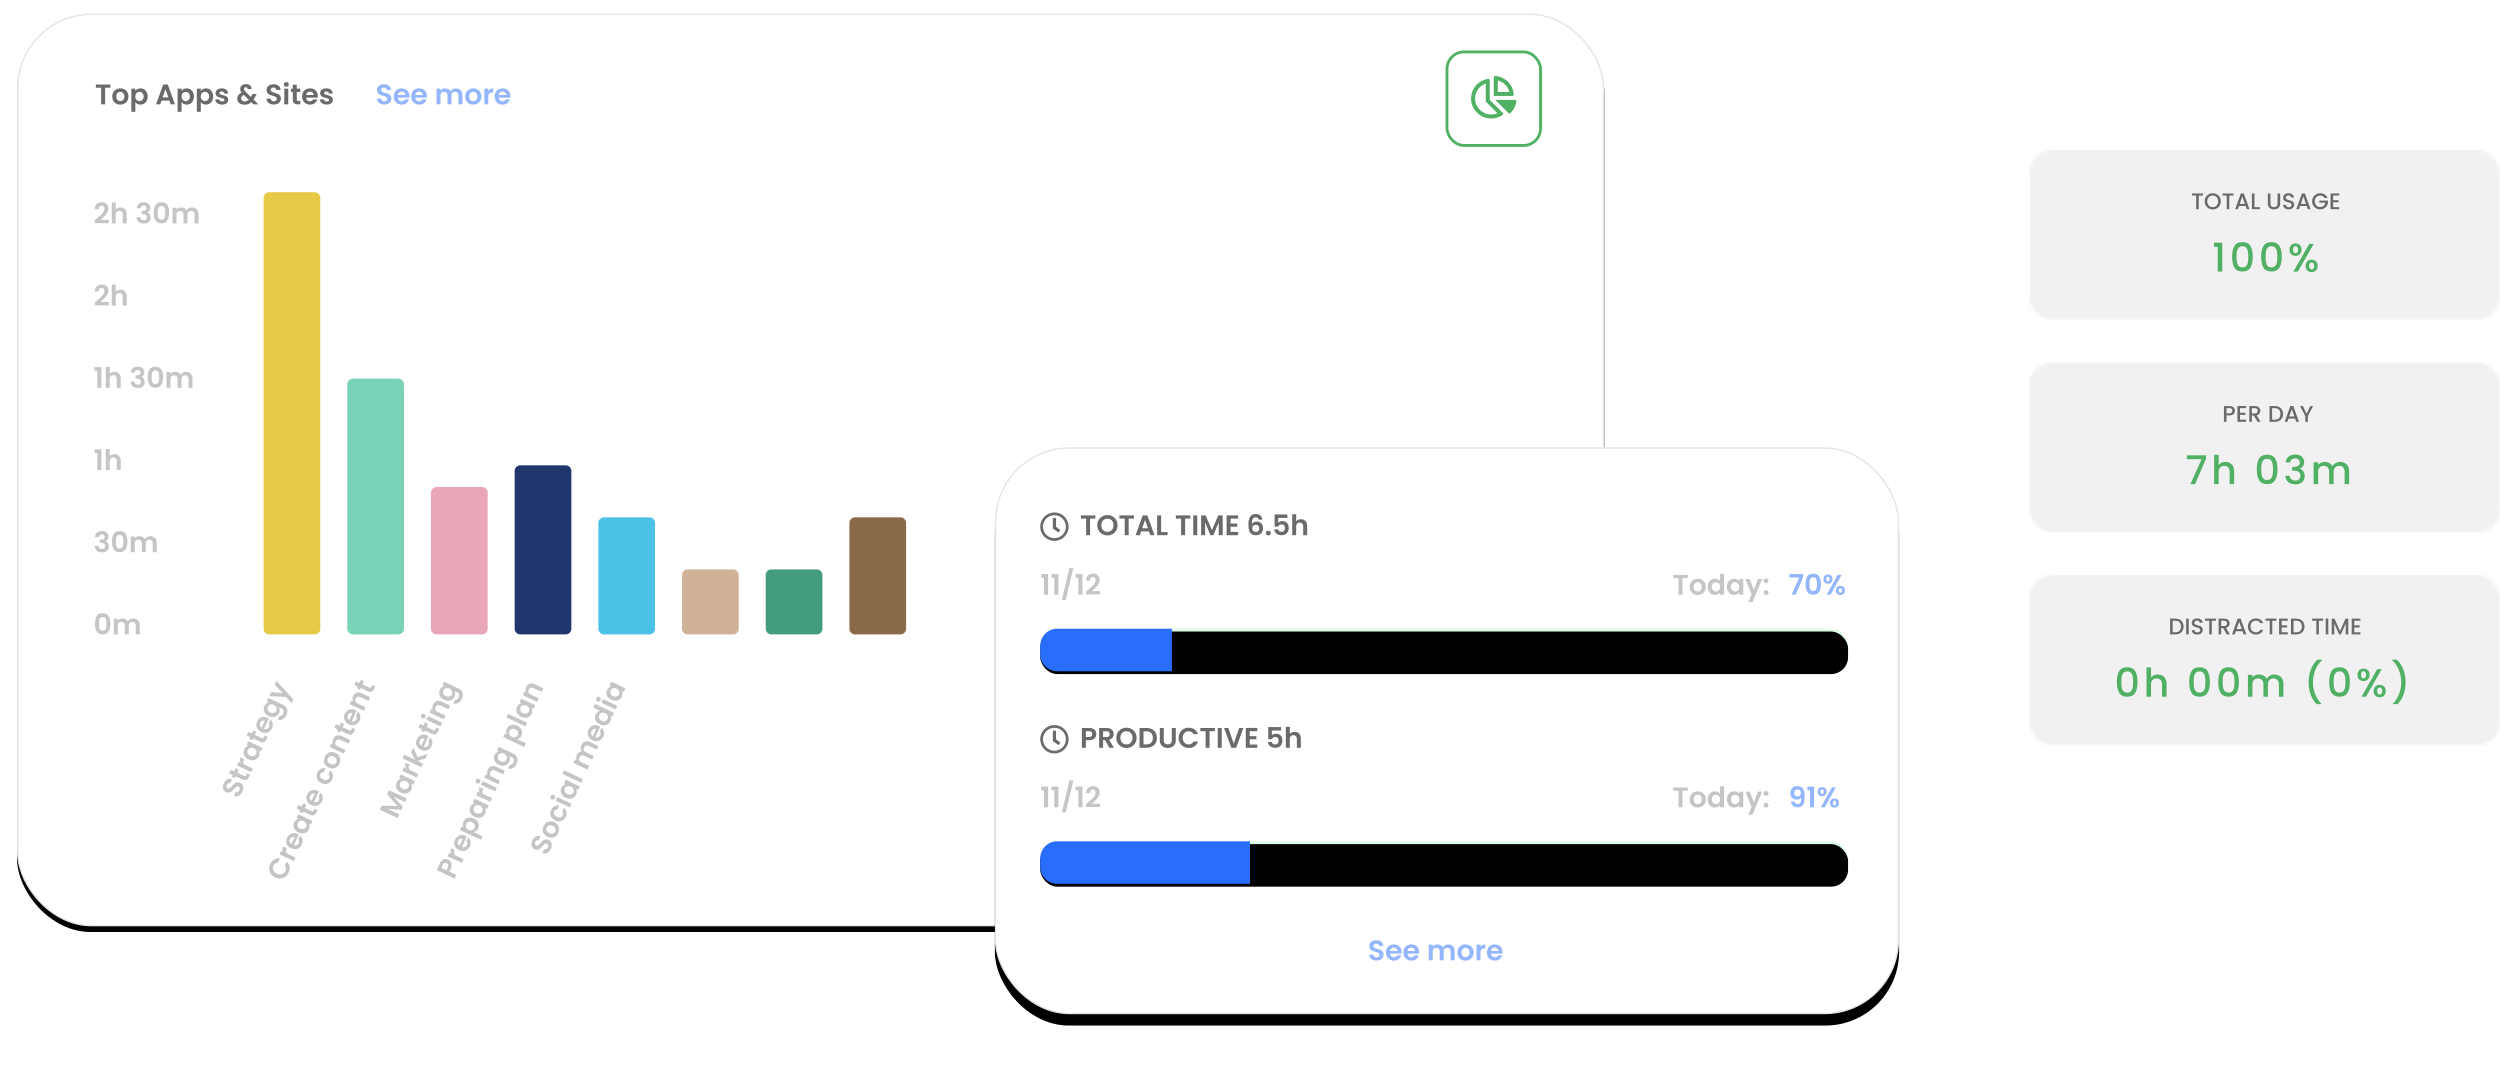 <svg xmlns="http://www.w3.org/2000/svg" xmlns:xlink="http://www.w3.org/1999/xlink" width="882" height="376"><defs><rect id="o" width="285" height="15" x="0" y="0" rx="6"/><rect id="a" width="560" height="322" x="0" y="0" rx="26"/><rect id="f" width="166" height="60" x="0" y="0" rx="8"/><rect id="h" width="166" height="60" x="0" y="0" rx="8"/><rect id="j" width="166" height="60" x="0" y="0" rx="8"/><rect id="l" width="319" height="200" x="0" y="0" rx="26"/><rect id="d" width="34" height="34" x="0" y="0" rx="6"/><rect id="q" width="285" height="15" x="0" y="0" rx="6"/><filter id="b" width="103.6%" height="106.2%" x="-1.8%" y="-2.5%" filterUnits="objectBoundingBox"><feMorphology in="SourceAlpha" operator="dilate" radius="1" result="shadowSpreadOuter1"/><feOffset dy="2" in="shadowSpreadOuter1" result="shadowOffsetOuter1"/><feGaussianBlur in="shadowOffsetOuter1" result="shadowBlurOuter1" stdDeviation="2"/><feComposite in="shadowBlurOuter1" in2="SourceAlpha" operator="out" result="shadowBlurOuter1"/><feColorMatrix in="shadowBlurOuter1" values="0 0 0 0 0 0 0 0 0 0 0 0 0 0 0 0 0 0 0.07 0"/></filter><filter id="m" width="114.4%" height="123%" x="-7.2%" y="-9.5%" filterUnits="objectBoundingBox"><feMorphology in="SourceAlpha" operator="dilate" radius="2" result="shadowSpreadOuter1"/><feOffset dy="4" in="shadowSpreadOuter1" result="shadowOffsetOuter1"/><feGaussianBlur in="shadowOffsetOuter1" result="shadowBlurOuter1" stdDeviation="5"/><feComposite in="shadowBlurOuter1" in2="SourceAlpha" operator="out" result="shadowBlurOuter1"/><feColorMatrix in="shadowBlurOuter1" values="0 0 0 0 0 0 0 0 0 0 0 0 0 0 0 0 0 0 0.17 0"/></filter><filter id="p" width="101.4%" height="126.7%" x="-.7%" y="-13.3%" filterUnits="objectBoundingBox"><feGaussianBlur in="SourceAlpha" result="shadowBlurInner1" stdDeviation="1.5"/><feOffset dy="1" in="shadowBlurInner1" result="shadowOffsetInner1"/><feComposite in="shadowOffsetInner1" in2="SourceAlpha" k2="-1" k3="1" operator="arithmetic" result="shadowInnerInner1"/><feColorMatrix in="shadowInnerInner1" values="0 0 0 0 0 0 0 0 0 0 0 0 0 0 0 0 0 0 0.1 0"/></filter><filter id="r" width="101.4%" height="126.7%" x="-.7%" y="-13.3%" filterUnits="objectBoundingBox"><feGaussianBlur in="SourceAlpha" result="shadowBlurInner1" stdDeviation="1.5"/><feOffset dy="1" in="shadowBlurInner1" result="shadowOffsetInner1"/><feComposite in="shadowOffsetInner1" in2="SourceAlpha" k2="-1" k3="1" operator="arithmetic" result="shadowInnerInner1"/><feColorMatrix in="shadowInnerInner1" values="0 0 0 0 0 0 0 0 0 0 0 0 0 0 0 0 0 0 0.1 0"/></filter></defs><g fill="none" fill-rule="evenodd" transform="translate(6 4.813)"><mask id="c" fill="#fff"><use xlink:href="#a"/></mask><use xlink:href="#a" fill="#000" filter="url(#b)"/><rect width="559.5" height="321.5" x=".25" y=".25" fill="#FFF" stroke="#E4E4E4" stroke-linejoin="square" stroke-width=".5" rx="26"/><g mask="url(#c)"><g transform="translate(504 13)"><mask id="e" fill="#fff"><use xlink:href="#d"/></mask><rect width="33" height="33" x=".5" y=".5" stroke="#50B063" rx="6"/><path fill="#50B063" d="M24.058 15.538c-.243-3.5-3.05-6.295-6.564-6.537a.474.474 0 0 0-.494.474v6.556h6.581a.472.472 0 0 0 .477-.493zm-5.646-.914v-4.057a5.685 5.685 0 0 1 4.073 4.057h-4.073zm-2.824-4.138v6.95l4.584 4.567c.202.2.187.541-.046.705a7.023 7.023 0 0 1-3.978 1.29H16.062c-3.733 0-6.93-3.06-7.058-6.785-.125-3.655 2.555-6.705 6.06-7.198a.474.474 0 0 1 .525.47zm.543 12.106h-.068c-2.96 0-5.547-2.485-5.648-5.427a5.61 5.61 0 0 1 3.762-5.495v6.349l.413.412 3.712 3.697a5.62 5.62 0 0 1-2.171.464zm1.413-5.155h6.98c.28 0 .511.245.472.522a7.007 7.007 0 0 1-2.151 4.127.451.451 0 0 1-.311.12.485.485 0 0 1-.342-.14l-4.648-4.63z" mask="url(#e)"/></g></g><g fill="#6A6A6A" fill-rule="nonzero" mask="url(#c)"><path d="M32.94 25.02v1.13h-1.86V32h-1.4v-5.85h-1.86v-1.13zM36.42 32.09a2.918 2.918 0 0 1-1.44-.355 2.556 2.556 0 0 1-1.005-1.005c-.243-.433-.365-.933-.365-1.5s.125-1.067.375-1.5c.25-.433.592-.768 1.025-1.005a2.975 2.975 0 0 1 1.45-.355c.533 0 1.017.118 1.45.355.433.237.775.572 1.025 1.005.25.433.375.933.375 1.5s-.128 1.067-.385 1.5a2.666 2.666 0 0 1-1.04 1.005 3.024 3.024 0 0 1-1.465.355zm0-1.22c.253 0 .492-.062.715-.185.223-.123.402-.308.535-.555.133-.247.2-.547.2-.9 0-.527-.138-.932-.415-1.215a1.364 1.364 0 0 0-1.015-.425c-.4 0-.735.142-1.005.425-.27.283-.405.688-.405 1.215 0 .527.132.932.395 1.215a1.3 1.3 0 0 0 .995.425zm5.32-3.61c.18-.253.428-.465.745-.635.317-.17.678-.255 1.085-.255.473 0 .902.117 1.285.35.383.233.687.565.91.995.223.43.335.928.335 1.495 0 .567-.112 1.068-.335 1.505a2.52 2.52 0 0 1-.91 1.015c-.383.24-.812.36-1.285.36-.407 0-.765-.083-1.075-.25a2.306 2.306 0 0 1-.755-.63v3.43h-1.4v-8.18h1.4v.8zm2.93 1.95c0-.333-.068-.622-.205-.865A1.42 1.42 0 0 0 43.2 27.6c-.253 0-.492.065-.715.195-.223.13-.403.318-.54.565a1.767 1.767 0 0 0-.205.87c0 .333.068.623.205.87.137.247.317.435.54.565.223.13.462.195.715.195.26 0 .502-.067.725-.2.223-.133.403-.323.54-.57.137-.247.205-.54.205-.88zm9.11 1.46H51L50.54 32h-1.47l2.51-6.99h1.63L55.72 32h-1.48l-.46-1.33zm-.38-1.12-1.01-2.92-1.01 2.92h2.02zm4.66-2.29c.18-.253.428-.465.745-.635.317-.17.678-.255 1.085-.255.473 0 .902.117 1.285.35.383.233.687.565.91.995.223.43.335.928.335 1.495 0 .567-.112 1.068-.335 1.505a2.52 2.52 0 0 1-.91 1.015c-.383.24-.812.36-1.285.36-.407 0-.765-.083-1.075-.25a2.306 2.306 0 0 1-.755-.63v3.43h-1.4v-8.18h1.4v.8zm2.93 1.95c0-.333-.068-.622-.205-.865a1.42 1.42 0 0 0-1.265-.745c-.253 0-.492.065-.715.195-.223.13-.403.318-.54.565a1.767 1.767 0 0 0-.205.87c0 .333.068.623.205.87.137.247.317.435.54.565.223.13.462.195.715.195.26 0 .502-.067.725-.2.223-.133.403-.323.54-.57.137-.247.205-.54.205-.88zm3.85-1.95c.18-.253.428-.465.745-.635.317-.17.678-.255 1.085-.255.473 0 .902.117 1.285.35.383.233.687.565.91.995.223.43.335.928.335 1.495 0 .567-.112 1.068-.335 1.505a2.52 2.52 0 0 1-.91 1.015c-.383.24-.812.36-1.285.36-.407 0-.765-.083-1.075-.25a2.306 2.306 0 0 1-.755-.63v3.43h-1.4v-8.18h1.4v.8zm2.93 1.95c0-.333-.068-.622-.205-.865A1.42 1.42 0 0 0 66.3 27.6c-.253 0-.492.065-.715.195-.223.13-.403.318-.54.565a1.767 1.767 0 0 0-.205.87c0 .333.068.623.205.87.137.247.317.435.54.565.223.13.462.195.715.195.26 0 .502-.067.725-.2.223-.133.403-.323.54-.57.137-.247.205-.54.205-.88zm4.57 2.88c-.453 0-.86-.082-1.22-.245a2.156 2.156 0 0 1-.855-.665c-.21-.28-.325-.59-.345-.93h1.41c.027.213.132.39.315.53s.412.21.685.21c.267 0 .475-.053.625-.16a.484.484 0 0 0 .225-.41c0-.18-.092-.315-.275-.405-.183-.09-.475-.188-.875-.295a7.415 7.415 0 0 1-1.015-.31 1.762 1.762 0 0 1-.68-.49c-.19-.22-.285-.517-.285-.89 0-.307.088-.587.265-.84a1.78 1.78 0 0 1 .76-.6c.33-.147.718-.22 1.165-.22.66 0 1.187.165 1.58.495.393.33.61.775.65 1.335h-1.34a.725.725 0 0 0-.275-.525c-.163-.13-.382-.195-.655-.195-.253 0-.448.047-.585.14a.446.446 0 0 0-.205.39c0 .187.093.328.28.425.187.097.477.195.87.295.4.1.73.203.99.31.26.107.485.272.675.495.19.223.288.518.295.885 0 .32-.088.607-.265.86-.177.253-.43.452-.76.595-.33.143-.715.215-1.155.215zM83.42 32l-.76-.75c-.647.58-1.437.87-2.37.87-.513 0-.965-.088-1.355-.265a2.082 2.082 0 0 1-.905-.75 1.996 1.996 0 0 1-.32-1.125c0-.46.13-.873.39-1.24s.643-.663 1.15-.89c-.18-.22-.31-.432-.39-.635a1.773 1.773 0 0 1-.12-.655c0-.32.083-.608.25-.865.167-.257.405-.458.715-.605.31-.147.672-.22 1.085-.22.42 0 .78.08 1.08.24.3.16.523.373.67.64.147.267.21.563.19.89h-1.36c.007-.22-.047-.388-.16-.505a.612.612 0 0 0-.46-.175.673.673 0 0 0-.465.165.543.543 0 0 0-.185.425c0 .167.05.332.15.495.1.163.263.365.49.605l1.76 1.74a.157.157 0 0 0 .03-.04l.02-.04.57-.95h1.46l-.7 1.23a7.96 7.96 0 0 1-.43.74L85.14 32h-1.72zm-3.09-1.04c.547 0 1.03-.193 1.45-.58l-1.72-1.7c-.647.287-.97.693-.97 1.22 0 .3.113.552.34.755.227.203.527.305.9.305zm10.29 1.11c-.487 0-.925-.083-1.315-.25a2.159 2.159 0 0 1-.925-.72 1.896 1.896 0 0 1-.35-1.11h1.5c.02.287.122.513.305.68.183.167.435.25.755.25.327 0 .583-.078.77-.235a.764.764 0 0 0 .28-.615.71.71 0 0 0-.19-.51 1.331 1.331 0 0 0-.475-.315 7.86 7.86 0 0 0-.785-.255 8.407 8.407 0 0 1-1.105-.395 1.935 1.935 0 0 1-.73-.59c-.203-.263-.305-.615-.305-1.055 0-.413.103-.773.31-1.08.207-.307.497-.542.87-.705.373-.163.8-.245 1.28-.245.72 0 1.305.175 1.755.525.45.35.698.838.745 1.465h-1.54a.8.8 0 0 0-.305-.595c-.19-.157-.442-.235-.755-.235-.273 0-.492.07-.655.21-.163.14-.245.343-.245.61a.63.63 0 0 0 .185.465c.123.123.277.223.46.3a8.3 8.3 0 0 0 .775.265c.453.133.823.267 1.11.4.287.133.533.333.74.6.207.267.31.617.31 1.05 0 .373-.097.72-.29 1.04-.193.32-.477.575-.85.765-.373.19-.817.285-1.33.285zm4.39-6.27a.853.853 0 0 1-.615-.235.778.778 0 0 1-.245-.585c0-.233.082-.428.245-.585a.853.853 0 0 1 .615-.235c.247 0 .452.078.615.235a.778.778 0 0 1 .245.585.778.778 0 0 1-.245.585.853.853 0 0 1-.615.235zm.69.66V32h-1.4v-5.54h1.4zm3.01 1.15v2.68c0 .187.045.322.135.405.09.083.242.125.455.125h.65V32h-.88c-1.18 0-1.77-.573-1.77-1.72v-2.67h-.66v-1.15h.66v-1.37h1.41v1.37h1.24v1.15h-1.24zm7.4 1.5c0 .2-.013.38-.04.54h-4.05c.033.4.173.713.42.94.247.227.55.34.91.34.52 0 .89-.223 1.11-.67h1.51c-.16.533-.467.972-.92 1.315-.453.343-1.01.515-1.67.515a2.89 2.89 0 0 1-1.435-.355 2.499 2.499 0 0 1-.99-1.005c-.237-.433-.355-.933-.355-1.5 0-.573.117-1.077.35-1.51.233-.433.56-.767.98-1 .42-.233.903-.35 1.45-.35.527 0 .998.113 1.415.34.417.227.74.548.97.965.23.417.345.895.345 1.435zm-1.45-.4c-.007-.36-.137-.648-.39-.865a1.382 1.382 0 0 0-.93-.325 1.27 1.27 0 0 0-.875.315c-.237.21-.382.502-.435.875h2.63zm4.59 3.38c-.453 0-.86-.082-1.22-.245a2.156 2.156 0 0 1-.855-.665c-.21-.28-.325-.59-.345-.93h1.41c.027.213.132.39.315.53s.412.21.685.21c.267 0 .475-.053.625-.16a.484.484 0 0 0 .225-.41c0-.18-.092-.315-.275-.405-.183-.09-.475-.188-.875-.295a7.415 7.415 0 0 1-1.015-.31 1.762 1.762 0 0 1-.68-.49c-.19-.22-.285-.517-.285-.89 0-.307.088-.587.265-.84a1.78 1.78 0 0 1 .76-.6c.33-.147.718-.22 1.165-.22.66 0 1.187.165 1.58.495.393.33.61.775.65 1.335h-1.34a.725.725 0 0 0-.275-.525c-.163-.13-.382-.195-.655-.195-.253 0-.448.047-.585.14a.446.446 0 0 0-.205.39c0 .187.093.328.28.425.187.097.477.195.87.295.4.1.73.203.99.31.26.107.485.272.675.495.19.223.288.518.295.885 0 .32-.088.607-.265.86-.177.253-.43.452-.76.595-.33.143-.715.215-1.155.215z"/></g><g fill="#8B8B8B" fill-rule="nonzero" mask="url(#c)" opacity=".5"><path d="M27.97 72.42c.64-.533 1.15-.978 1.53-1.335.38-.357.697-.728.95-1.115s.38-.767.38-1.14c0-.34-.08-.607-.24-.8-.16-.193-.407-.29-.74-.29s-.59.112-.77.335c-.18.223-.273.528-.28.915h-1.36c.027-.8.265-1.407.715-1.82.45-.413 1.022-.62 1.715-.62.76 0 1.343.202 1.75.605.407.403.61.935.61 1.595 0 .52-.14 1.017-.42 1.49-.28.473-.6.885-.96 1.235-.36.35-.83.772-1.41 1.265h2.95v1.16h-4.94v-1.04l.52-.44zm8.58-4.04c.42 0 .793.092 1.12.275.327.183.582.453.765.81.183.357.275.785.275 1.285V74h-1.4v-3.06c0-.44-.11-.778-.33-1.015-.22-.237-.52-.355-.9-.355-.387 0-.692.118-.915.355-.223.237-.335.575-.335 1.015V74h-1.4v-7.4h1.4v2.55c.18-.24.42-.428.72-.565.3-.137.633-.205 1-.205zm5.73.25c.033-.667.268-1.182.705-1.545.437-.363 1.012-.545 1.725-.545.487 0 .903.085 1.25.255.347.17.608.4.785.69.177.29.265.618.265.985 0 .42-.108.775-.325 1.065-.217.29-.475.485-.775.585v.04c.387.12.688.333.905.64.217.307.325.7.325 1.18 0 .4-.092.757-.275 1.07a1.872 1.872 0 0 1-.81.735c-.357.177-.785.265-1.285.265-.753 0-1.367-.19-1.84-.57-.473-.38-.723-.94-.75-1.68h1.36c.013.327.125.588.335.785.21.197.498.295.865.295.34 0 .602-.095.785-.285.183-.19.275-.435.275-.735 0-.4-.127-.687-.38-.86-.253-.173-.647-.26-1.18-.26h-.29v-1.15h.29c.947 0 1.42-.317 1.42-.95 0-.287-.085-.51-.255-.67-.17-.16-.415-.24-.735-.24-.313 0-.555.085-.725.255a1.03 1.03 0 0 0-.295.645h-1.37zm5.97 1.63c0-1.153.208-2.057.625-2.71.417-.653 1.108-.98 2.075-.98.967 0 1.658.327 2.075.98.417.653.625 1.557.625 2.71 0 1.16-.208 2.07-.625 2.73-.417.66-1.108.99-2.075.99-.967 0-1.658-.33-2.075-.99-.417-.66-.625-1.57-.625-2.73zm4.02 0a6.88 6.88 0 0 0-.095-1.245 1.678 1.678 0 0 0-.38-.825c-.19-.213-.472-.32-.845-.32s-.655.107-.845.32c-.19.213-.317.488-.38.825a6.88 6.88 0 0 0-.095 1.245c0 .507.03.932.09 1.275.06.343.187.62.38.83.193.21.477.315.85.315s.657-.105.85-.315c.193-.21.32-.487.38-.83.06-.343.09-.768.09-1.275zm9.48-1.88c.68 0 1.228.208 1.645.625.417.417.625.998.625 1.745V74h-1.4v-3.06c0-.433-.11-.765-.33-.995-.22-.23-.52-.345-.9-.345s-.682.115-.905.345c-.223.23-.335.562-.335.995V74h-1.4v-3.06c0-.433-.11-.765-.33-.995-.22-.23-.52-.345-.9-.345-.387 0-.692.115-.915.345-.223.23-.335.562-.335.995V74h-1.4v-5.54h1.4v.67c.18-.233.412-.417.695-.55.283-.133.595-.2.935-.2.433 0 .82.092 1.16.275.34.183.603.445.79.785.18-.32.442-.577.785-.77.343-.193.715-.29 1.115-.29z"/></g><g fill="#8B8B8B" fill-rule="nonzero" mask="url(#c)" opacity=".5"><path d="M27.36 126v-1.29h2.41V132h-1.44v-6zM34.43 126.38c.42 0 .793.092 1.12.275.327.183.582.453.765.81.183.357.275.785.275 1.285V132h-1.4v-3.06c0-.44-.11-.778-.33-1.015-.22-.237-.52-.355-.9-.355-.387 0-.692.118-.915.355-.223.237-.335.575-.335 1.015V132h-1.4v-7.4h1.4v2.55c.18-.24.42-.428.72-.565.3-.137.633-.205 1-.205zm5.73.25c.033-.667.268-1.182.705-1.545.437-.363 1.012-.545 1.725-.545.487 0 .903.085 1.25.255.347.17.608.4.785.69.177.29.265.618.265.985 0 .42-.108.775-.325 1.065-.217.29-.475.485-.775.585v.04c.387.12.688.333.905.64.217.307.325.7.325 1.18 0 .4-.092.757-.275 1.07a1.872 1.872 0 0 1-.81.735c-.357.177-.785.265-1.285.265-.753 0-1.367-.19-1.84-.57-.473-.38-.723-.94-.75-1.68h1.36c.013.327.125.588.335.785.21.197.498.295.865.295.34 0 .602-.095.785-.285.183-.19.275-.435.275-.735 0-.4-.127-.687-.38-.86-.253-.173-.647-.26-1.18-.26h-.29v-1.15h.29c.947 0 1.42-.317 1.42-.95 0-.287-.085-.51-.255-.67-.17-.16-.415-.24-.735-.24-.313 0-.555.085-.725.255a1.03 1.03 0 0 0-.295.645h-1.37zm5.97 1.63c0-1.153.208-2.057.625-2.71.417-.653 1.108-.98 2.075-.98.967 0 1.658.327 2.075.98.417.653.625 1.557.625 2.71 0 1.16-.208 2.07-.625 2.73-.417.66-1.108.99-2.075.99-.967 0-1.658-.33-2.075-.99-.417-.66-.625-1.57-.625-2.73zm4.02 0a6.88 6.88 0 0 0-.095-1.245 1.678 1.678 0 0 0-.38-.825c-.19-.213-.472-.32-.845-.32s-.655.107-.845.32c-.19.213-.317.488-.38.825a6.88 6.88 0 0 0-.095 1.245c0 .507.03.932.09 1.275.06.343.187.62.38.83.193.21.477.315.85.315s.657-.105.85-.315c.193-.21.32-.487.38-.83.06-.343.09-.768.09-1.275zm9.48-1.88c.68 0 1.228.208 1.645.625.417.417.625.998.625 1.745V132h-1.4v-3.06c0-.433-.11-.765-.33-.995-.22-.23-.52-.345-.9-.345s-.682.115-.905.345c-.223.23-.335.562-.335.995V132h-1.4v-3.06c0-.433-.11-.765-.33-.995-.22-.23-.52-.345-.9-.345-.387 0-.692.115-.915.345-.223.23-.335.562-.335.995V132h-1.4v-5.54h1.4v.67c.18-.233.412-.417.695-.55.283-.133.595-.2.935-.2.433 0 .82.092 1.16.275.34.183.603.445.79.785.18-.32.442-.577.785-.77.343-.193.715-.29 1.115-.29z"/></g><g fill="#8B8B8B" fill-rule="nonzero" mask="url(#c)" opacity=".5"><path d="M27.97 101.42c.64-.533 1.15-.978 1.53-1.335.38-.357.697-.728.95-1.115s.38-.767.38-1.14c0-.34-.08-.607-.24-.8-.16-.193-.407-.29-.74-.29s-.59.112-.77.335c-.18.223-.273.528-.28.915h-1.36c.027-.8.265-1.407.715-1.82.45-.413 1.022-.62 1.715-.62.76 0 1.343.202 1.75.605.407.403.61.935.61 1.595 0 .52-.14 1.017-.42 1.49-.28.473-.6.885-.96 1.235-.36.35-.83.772-1.41 1.265h2.95v1.16h-4.94v-1.04l.52-.44zm8.58-4.04c.42 0 .793.092 1.12.275.327.183.582.453.765.81.183.357.275.785.275 1.285V103h-1.4v-3.06c0-.44-.11-.778-.33-1.015-.22-.237-.52-.355-.9-.355-.387 0-.692.118-.915.355-.223.237-.335.575-.335 1.015V103h-1.4v-7.4h1.4v2.55c.18-.24.42-.428.72-.565.3-.137.633-.205 1-.205z"/></g><g fill="#8B8B8B" fill-rule="nonzero" mask="url(#c)" opacity=".5"><path d="M27.36 155v-1.29h2.41V161h-1.44v-6zM34.43 155.38c.42 0 .793.092 1.12.275.327.183.582.453.765.81.183.357.275.785.275 1.285V161h-1.4v-3.06c0-.44-.11-.778-.33-1.015-.22-.237-.52-.355-.9-.355-.387 0-.692.118-.915.355-.223.237-.335.575-.335 1.015V161h-1.4v-7.4h1.4v2.55c.18-.24.42-.428.72-.565.3-.137.633-.205 1-.205z"/></g><g fill="#8B8B8B" fill-rule="nonzero" mask="url(#c)" opacity=".5"><path d="M27.55 184.63c.033-.667.268-1.182.705-1.545.437-.363 1.012-.545 1.725-.545.487 0 .903.085 1.25.255.347.17.608.4.785.69.177.29.265.618.265.985 0 .42-.108.775-.325 1.065-.217.29-.475.485-.775.585v.04c.387.12.688.333.905.64.217.307.325.7.325 1.18 0 .4-.092.757-.275 1.07a1.872 1.872 0 0 1-.81.735c-.357.177-.785.265-1.285.265-.753 0-1.367-.19-1.84-.57-.473-.38-.723-.94-.75-1.68h1.36c.013.327.125.588.335.785.21.197.498.295.865.295.34 0 .602-.095.785-.285.183-.19.275-.435.275-.735 0-.4-.127-.687-.38-.86-.253-.173-.647-.26-1.18-.26h-.29v-1.15h.29c.947 0 1.42-.317 1.42-.95 0-.287-.085-.51-.255-.67-.17-.16-.415-.24-.735-.24-.313 0-.555.085-.725.255a1.03 1.03 0 0 0-.295.645h-1.37zm5.97 1.63c0-1.153.208-2.057.625-2.71.417-.653 1.108-.98 2.075-.98.967 0 1.658.327 2.075.98.417.653.625 1.557.625 2.71 0 1.16-.208 2.07-.625 2.73-.417.66-1.108.99-2.075.99-.967 0-1.658-.33-2.075-.99-.417-.66-.625-1.57-.625-2.73zm4.02 0a6.88 6.88 0 0 0-.095-1.245 1.678 1.678 0 0 0-.38-.825c-.19-.213-.472-.32-.845-.32s-.655.107-.845.32c-.19.213-.317.488-.38.825a6.88 6.88 0 0 0-.095 1.245c0 .507.03.932.09 1.275.06.343.187.62.38.83.193.21.477.315.85.315s.657-.105.85-.315c.193-.21.32-.487.38-.83.06-.343.09-.768.09-1.275zm9.48-1.88c.68 0 1.228.208 1.645.625.417.417.625.998.625 1.745V190h-1.4v-3.06c0-.433-.11-.765-.33-.995-.22-.23-.52-.345-.9-.345s-.682.115-.905.345c-.223.23-.335.562-.335.995V190h-1.4v-3.06c0-.433-.11-.765-.33-.995-.22-.23-.52-.345-.9-.345-.387 0-.692.115-.915.345-.223.23-.335.562-.335.995V190h-1.4v-5.54h1.4v.67c.18-.233.412-.417.695-.55.283-.133.595-.2.935-.2.433 0 .82.092 1.16.275.34.183.603.445.79.785.18-.32.442-.577.785-.77.343-.193.715-.29 1.115-.29z"/></g><g fill="#8B8B8B" fill-rule="nonzero" mask="url(#c)" opacity=".5"><path d="M27.53 215.26c0-1.153.208-2.057.625-2.71.417-.653 1.108-.98 2.075-.98.967 0 1.658.327 2.075.98.417.653.625 1.557.625 2.71 0 1.16-.208 2.07-.625 2.73-.417.66-1.108.99-2.075.99-.967 0-1.658-.33-2.075-.99-.417-.66-.625-1.57-.625-2.73zm4.02 0a6.88 6.88 0 0 0-.095-1.245 1.678 1.678 0 0 0-.38-.825c-.19-.213-.472-.32-.845-.32s-.655.107-.845.32c-.19.213-.317.488-.38.825a6.88 6.88 0 0 0-.095 1.245c0 .507.03.932.09 1.275.06.343.187.62.38.83.193.21.477.315.85.315s.657-.105.85-.315c.193-.21.32-.487.38-.83.06-.343.09-.768.09-1.275zm9.48-1.88c.68 0 1.228.208 1.645.625.417.417.625.998.625 1.745V219h-1.4v-3.06c0-.433-.11-.765-.33-.995-.22-.23-.52-.345-.9-.345s-.682.115-.905.345c-.223.23-.335.562-.335.995V219h-1.4v-3.06c0-.433-.11-.765-.33-.995-.22-.23-.52-.345-.9-.345-.387 0-.692.115-.915.345-.223.23-.335.562-.335.995V219h-1.4v-5.54h1.4v.67c.18-.233.412-.417.695-.55.283-.133.595-.2.935-.2.433 0 .82.092 1.16.275.34.183.603.445.79.785.18-.32.442-.577.785-.77.343-.193.715-.29 1.115-.29z"/></g><g mask="url(#c)"><path fill="#E5C947" d="M87 217V65a2 2 0 0 1 2-2h16a2 2 0 0 1 2 2v152a2 2 0 0 1-2 2H89a2 2 0 0 1-2-2z"/><path fill="#7AD2B9" d="M116.524 217v-86.236a2 2 0 0 1 2-2h16a2 2 0 0 1 2 2v86.235a2 2 0 0 1-2 2h-16a2 2 0 0 1-2-2z"/><path fill="#E9A6B7" d="M146.049 217v-48a2 2 0 0 1 2-2h16a2 2 0 0 1 2 2v48a2 2 0 0 1-2 2h-16a2 2 0 0 1-2-2z"/><path fill="#21366C" d="M175.573 216.999v-55.647a2 2 0 0 1 2-2h16a2 2 0 0 1 2 2v55.647a2 2 0 0 1-2 2h-16a2 2 0 0 1-2-2z"/><path fill="#4DC2E8" d="M205.098 217v-37.294a2 2 0 0 1 2-2h16a2 2 0 0 1 2 2V217a2 2 0 0 1-2 2h-16a2 2 0 0 1-2-2z"/><path fill="#8B6A49" d="M293.672 217v-37.294a2 2 0 0 1 2-2h16a2 2 0 0 1 2 2V217a2 2 0 0 1-2 2h-16a2 2 0 0 1-2-2z"/><path fill="#D0B299" d="M234.622 217v-18.94a2 2 0 0 1 2-2h16a2 2 0 0 1 2 2V217a2 2 0 0 1-2 2h-16a2 2 0 0 1-2-2z"/><path fill="#449C7F" d="M264.146 217v-18.94a2 2 0 0 1 2-2h16a2 2 0 0 1 2 2V217a2 2 0 0 1-2 2h-16a2 2 0 0 1-2-2z"/><g opacity=".5" fill="#8B8B8B" fill-rule="nonzero"><path d="M79.497 274.48a3.315 3.315 0 0 1-.782 1.086 2.159 2.159 0 0 1-1.043.534c-.38.073-.765.022-1.154-.152l.634-1.36c.268.104.516.107.745.012.228-.096.41-.289.545-.579.138-.296.176-.562.113-.797a.764.764 0 0 0-.44-.514.71.71 0 0 0-.542-.043 1.331 1.331 0 0 0-.486.297 7.86 7.86 0 0 0-.563.604 8.407 8.407 0 0 1-.825.834c-.237.202-.518.34-.843.413-.325.073-.686.016-1.085-.17a1.886 1.886 0 0 1-.848-.737 1.972 1.972 0 0 1-.271-1.087c.01-.407.116-.828.319-1.263.304-.653.71-1.109 1.217-1.369.508-.26 1.055-.278 1.643-.056l-.651 1.396a.8.8 0 0 0-.668.025c-.222.106-.4.3-.532.585-.116.247-.145.475-.087.682.058.207.208.367.45.48a.63.63 0 0 0 .5.029c.163-.06.319-.157.466-.29a8.3 8.3 0 0 0 .567-.59c.313-.355.59-.634.832-.838.242-.203.527-.342.856-.417.33-.074.69-.02 1.083.163.338.158.612.392.82.702.208.31.32.675.334 1.094.015.419-.087.86-.304 1.326zm-1.798-6.698 2.43 1.133c.168.079.31.095.423.049.114-.046.216-.166.306-.36l.275-.589 1.07.499-.373.798c-.499 1.069-1.267 1.361-2.307.877l-2.42-1.129-.278.599-1.043-.486.28-.599-1.242-.579.595-1.278 1.242.58.524-1.124 1.042.486-.524 1.123zm1.28-3.43a1.968 1.968 0 0 1-.327-.93 1.96 1.96 0 0 1 .194-1.008l1.332.621-.157.336c-.185.398-.232.743-.14 1.032.094.29.373.543.838.76l2.502 1.167-.592 1.269-5.021-2.342.592-1.269.78.364zm2.677-1.268c-.508-.236-.91-.547-1.21-.933a2.455 2.455 0 0 1-.521-1.247c-.05-.446.026-.884.226-1.313.175-.375.403-.667.685-.878.282-.21.577-.346.886-.409l-.716-.333.596-1.278 5.02 2.341-.595 1.278-.734-.342c.16.273.25.589.27.947a2.28 2.28 0 0 1-.232 1.1 2.354 2.354 0 0 1-.865 1.004 2.52 2.52 0 0 1-1.305.396c-.49.018-.992-.093-1.505-.333zm1.86-3.943a1.796 1.796 0 0 0-.877-.188 1.41 1.41 0 0 0-.736.252c-.214.15-.375.344-.485.58-.11.235-.154.48-.132.732.021.253.114.493.277.72.162.227.395.41.697.551.302.141.595.202.88.184.284-.018.534-.1.749-.246.215-.146.376-.334.483-.564.11-.235.154-.483.132-.744a1.41 1.41 0 0 0-.28-.726 1.796 1.796 0 0 0-.708-.55zm.396-4.681 2.429 1.132c.169.08.31.096.424.05.113-.047.215-.167.305-.36l.275-.59 1.07.5-.372.797c-.499 1.07-1.268 1.362-2.307.877l-2.42-1.128-.279.598-1.042-.486.279-.598-1.242-.58.596-1.277 1.242.579.524-1.124 1.042.486-.524 1.124zm4.487-6.073c.18.085.338.173.472.264l-1.711 3.671c.376.139.72.144 1.029.017.31-.128.54-.355.693-.681.22-.472.173-.901-.138-1.29l.638-1.368c.415.37.683.834.803 1.39.12.555.04 1.132-.24 1.73a2.89 2.89 0 0 1-.927 1.151 2.499 2.499 0 0 1-1.33.473c-.492.031-.996-.073-1.51-.313-.519-.242-.926-.56-1.22-.955a2.442 2.442 0 0 1-.492-1.31c-.034-.48.065-.967.296-1.463.222-.477.524-.857.906-1.138.381-.282.81-.44 1.284-.472.475-.032.957.066 1.447.294zm-.976 1.145c-.329-.146-.645-.15-.948-.012a1.382 1.382 0 0 0-.688.706 1.27 1.27 0 0 0-.084.926c.09.303.293.558.609.764l1.111-2.384zm-.16-5.194c.175-.375.403-.67.683-.884.28-.215.577-.35.888-.403l-.716-.334.596-1.277 5.058 2.358c.465.217.837.504 1.115.862s.437.774.477 1.248c.04.475-.065.978-.312 1.51-.333.713-.772 1.22-1.317 1.521-.545.301-1.118.348-1.72.141l.587-1.26c.26.04.51-.017.749-.174.239-.158.431-.393.578-.707.172-.369.201-.72.088-1.052-.114-.332-.394-.603-.841-.811l-.78-.364c.16.273.251.59.274.95.024.36-.05.725-.222 1.093a2.38 2.38 0 0 1-.868 1.008c-.38.25-.816.383-1.306.4-.49.018-.992-.092-1.506-.332-.507-.237-.91-.548-1.209-.933a2.455 2.455 0 0 1-.521-1.248c-.05-.446.025-.883.226-1.312zm3.366-.45a1.796 1.796 0 0 0-.878-.188 1.41 1.41 0 0 0-.735.252c-.214.15-.376.344-.486.58-.11.235-.153.48-.132.732.022.253.114.493.277.72.163.226.395.41.698.551.302.141.595.202.88.184.284-.018.533-.1.749-.246.215-.146.376-.334.483-.564.11-.235.154-.483.132-.744a1.41 1.41 0 0 0-.28-.726 1.796 1.796 0 0 0-.708-.55zM91.533 235.394l5.946 6.558-.63 1.35-1.994-2.254-5.832-.27.663-1.423 4.112.34-2.894-2.95z"/></g><path fill="#8B8B8B" fill-rule="nonzero" d="M91.093 304.758c-.623-.29-1.115-.69-1.476-1.201a3.32 3.32 0 0 1-.614-1.688 3.604 3.604 0 0 1 .35-1.828c.33-.707.8-1.242 1.41-1.604.61-.363 1.285-.5 2.025-.414l-.68 1.46c-.37.004-.692.102-.966.294a1.98 1.98 0 0 0-.651.806 2.068 2.068 0 0 0-.2 1.103c.038.368.177.705.416 1.011.24.307.571.559.994.756.417.194.821.286 1.213.273.392-.012.741-.121 1.047-.328.306-.207.545-.494.717-.863a1.95 1.95 0 0 0 .194-1.018 1.699 1.699 0 0 0-.4-.931l.681-1.46c.548.513.878 1.118.991 1.814.113.697.004 1.401-.329 2.114a3.604 3.604 0 0 1-1.175 1.444 3.33 3.33 0 0 1-1.683.616c-.62.053-1.242-.066-1.864-.356zm2.911-9.036a1.968 1.968 0 0 1-.327-.93 1.96 1.96 0 0 1 .194-1.008l1.332.621-.156.336c-.186.398-.233.743-.14 1.032.093.29.372.544.837.76l2.502 1.167-.592 1.269-5.02-2.342.59-1.268.78.363zm4.915-6.304c.18.085.338.173.472.265l-1.711 3.67c.376.14.72.145 1.029.017.31-.128.54-.355.693-.681.22-.471.173-.901-.138-1.29l.638-1.368c.415.37.683.834.803 1.39.12.556.04 1.133-.24 1.731a2.89 2.89 0 0 1-.928 1.15 2.499 2.499 0 0 1-1.329.473c-.492.031-.996-.073-1.51-.312-.519-.242-.926-.56-1.22-.956a2.442 2.442 0 0 1-.492-1.31c-.034-.48.065-.967.296-1.462.222-.478.524-.857.906-1.14.381-.281.81-.438 1.284-.47.475-.033.957.065 1.447.293zm-.976 1.145c-.329-.146-.645-.15-.948-.012a1.382 1.382 0 0 0-.688.706 1.27 1.27 0 0 0-.084.926c.09.303.293.558.609.764l1.111-2.384zm1.345-1.7c-.507-.237-.91-.548-1.209-.934a2.455 2.455 0 0 1-.521-1.247c-.05-.446.025-.884.226-1.313.174-.374.403-.667.685-.877.282-.21.577-.347.885-.41l-.716-.333.596-1.278 5.021 2.341-.596 1.278-.734-.342c.16.273.25.589.27.948a2.28 2.28 0 0 1-.232 1.1 2.354 2.354 0 0 1-.865 1.003 2.52 2.52 0 0 1-1.304.396c-.49.018-.992-.093-1.506-.333zm1.86-3.944a1.796 1.796 0 0 0-.877-.188 1.41 1.41 0 0 0-.735.253c-.214.15-.376.343-.486.579-.11.235-.154.48-.132.733.022.253.114.492.277.72.163.226.395.41.698.55.302.141.595.203.88.184.284-.018.533-.1.749-.246.215-.146.376-.334.483-.563.11-.236.154-.484.132-.744a1.41 1.41 0 0 0-.28-.727 1.796 1.796 0 0 0-.708-.55zm.396-4.681 2.43 1.133c.169.078.31.095.423.048.114-.046.216-.166.306-.36l.275-.588 1.07.498-.373.798c-.498 1.07-1.267 1.362-2.307.877l-2.42-1.128-.278.598-1.043-.486.28-.598-1.242-.58.596-1.277 1.241.579.524-1.124 1.043.486-.525 1.124zm4.487-6.073c.182.085.34.173.473.265l-1.712 3.67c.377.14.72.145 1.03.017.31-.128.54-.355.692-.681.22-.471.174-.901-.138-1.29l.638-1.368c.416.37.684.834.803 1.39.12.556.04 1.133-.239 1.73a2.89 2.89 0 0 1-.928 1.151 2.499 2.499 0 0 1-1.33.473c-.492.031-.995-.073-1.509-.312-.52-.243-.926-.561-1.22-.956a2.442 2.442 0 0 1-.492-1.31c-.034-.48.064-.967.295-1.463.223-.477.525-.856.906-1.138.382-.282.81-.44 1.285-.472.475-.032.957.066 1.446.294zm-.975 1.145c-.33-.146-.645-.15-.949-.012a1.382 1.382 0 0 0-.687.706 1.27 1.27 0 0 0-.085.926c.09.303.294.558.61.764l1.111-2.384zm2.369-3.85c-.52-.242-.925-.56-1.216-.952a2.502 2.502 0 0 1-.497-1.302c-.04-.475.053-.954.279-1.437.29-.623.686-1.065 1.187-1.328.501-.263 1.065-.332 1.692-.21l-.638 1.37a1.104 1.104 0 0 0-.683.127 1.176 1.176 0 0 0-.484.553c-.169.362-.171.71-.007 1.045.164.334.488.613.971.839.477.222.897.29 1.258.2.362-.089.627-.314.796-.677.24-.513.166-.956-.22-1.327l.639-1.369c.478.393.782.87.91 1.43.13.56.05 1.148-.237 1.764a2.807 2.807 0 0 1-.922 1.137c-.39.275-.828.427-1.316.457-.489.03-.993-.077-1.512-.32zm6.328-6.802a2.918 2.918 0 0 1-.93 1.155c-.395.286-.84.448-1.336.486-.496.037-1-.064-1.514-.303-.513-.24-.914-.564-1.2-.974a2.606 2.606 0 0 1-.478-1.354c-.032-.493.065-.98.29-1.464.226-.483.538-.871.935-1.164.398-.293.846-.46 1.344-.504.499-.044 1.005.054 1.518.294.514.24.913.567 1.197.983.284.415.441.871.471 1.367.03.496-.069.988-.297 1.478zm-1.106-.516c.107-.23.152-.472.135-.726a1.344 1.344 0 0 0-.277-.72c-.167-.225-.411-.412-.731-.561-.478-.223-.903-.269-1.277-.138a1.364 1.364 0 0 0-.814.74 1.332 1.332 0 0 0-.04 1.091c.143.365.453.658.93.88.478.223.9.275 1.268.156a1.3 1.3 0 0 0 .806-.722zm-1.115-8.233c.279-.598.693-.993 1.243-1.186.549-.192 1.162-.13 1.839.185l2.945 1.374-.591 1.268-2.774-1.293c-.398-.186-.752-.229-1.059-.13-.307.1-.542.322-.702.666-.164.35-.185.677-.065.98.12.302.38.546.778.732l2.774 1.293-.592 1.269-5.021-2.341.592-1.27.625.292a1.934 1.934 0 0 1-.21-.886c-.001-.321.071-.638.218-.953zm3.3-4.165 2.428 1.132c.17.08.311.095.425.05.113-.047.215-.167.305-.36l.275-.59 1.07.5-.373.797c-.498 1.07-1.267 1.362-2.306.877l-2.42-1.128-.28.598-1.041-.486.278-.598-1.241-.58.596-1.277 1.241.579.524-1.124 1.043.486-.524 1.124zm4.486-6.073c.182.084.34.173.473.264l-1.712 3.67c.377.14.72.145 1.03.018.31-.128.54-.355.692-.682.22-.47.174-.9-.138-1.289l.639-1.368c.415.37.683.833.802 1.39.12.555.04 1.132-.239 1.73a2.89 2.89 0 0 1-.928 1.151 2.499 2.499 0 0 1-1.329.473c-.493.03-.996-.073-1.51-.313-.52-.242-.926-.56-1.22-.955a2.442 2.442 0 0 1-.492-1.31c-.034-.48.064-.967.295-1.463.223-.477.525-.857.907-1.139.381-.281.81-.439 1.284-.47.475-.033.957.065 1.446.293zm-.975 1.145c-.329-.146-.645-.15-.949-.012a1.382 1.382 0 0 0-.687.705 1.27 1.27 0 0 0-.085.927c.09.303.294.557.61.764l1.111-2.384zm.23-6.006c.279-.598.693-.993 1.242-1.186.55-.192 1.163-.13 1.84.185l2.945 1.374-.592 1.268-2.773-1.293c-.399-.186-.752-.23-1.06-.13-.307.1-.54.322-.701.666-.164.35-.185.677-.065.98.12.302.38.546.778.732l2.773 1.293-.591 1.269-5.021-2.341.591-1.27.626.292a1.934 1.934 0 0 1-.21-.886c-.001-.321.071-.638.218-.953zm3.3-4.165 2.428 1.132c.17.08.31.095.424.049.114-.046.216-.166.306-.36l.275-.589 1.07.499-.373.798c-.498 1.069-1.267 1.361-2.307.877l-2.42-1.129-.278.599-1.043-.486.28-.599-1.242-.579.596-1.277 1.241.579.524-1.124 1.042.486-.524 1.124z" opacity=".5"/><g opacity=".5" fill="#8B8B8B" fill-rule="nonzero"><path d="m131.205 273.953 6.326 2.95-.592 1.269-4.114-1.919 3.324 3.613-.448.961-4.909-.215 4.115 1.919-.592 1.269-6.326-2.95.672-1.441 5.642.181-3.766-4.205zM135.434 274.8c-.508-.237-.91-.548-1.21-.934a2.455 2.455 0 0 1-.52-1.247c-.05-.446.025-.884.225-1.313.175-.375.403-.667.685-.878.282-.21.577-.346.886-.409l-.716-.333.596-1.278 5.02 2.341-.595 1.278-.734-.342c.16.273.25.589.27.947a2.28 2.28 0 0 1-.232 1.1 2.354 2.354 0 0 1-.865 1.004 2.52 2.52 0 0 1-1.305.396c-.49.018-.992-.093-1.505-.333zm1.86-3.944a1.796 1.796 0 0 0-.877-.188 1.41 1.41 0 0 0-.736.252c-.214.15-.375.344-.485.58-.11.235-.154.48-.132.732.022.253.114.493.277.72.162.227.395.41.697.551.302.141.595.202.88.184.284-.018.534-.1.749-.246.215-.146.376-.334.483-.564.11-.235.154-.483.132-.744a1.41 1.41 0 0 0-.28-.726 1.796 1.796 0 0 0-.708-.55zm.036-4.595a1.968 1.968 0 0 1-.328-.93 1.96 1.96 0 0 1 .194-1.008l1.333.62-.157.336c-.186.4-.232.743-.14 1.033.094.29.373.543.838.76l2.501 1.167-.591 1.268-5.021-2.34.591-1.27.78.364zM144.073 262.873l-2.933.707 2.139.997-.592 1.269-6.707-3.127.592-1.27 3.816 1.78-1.344-2.679.769-1.65 1.488 3.387 3.541-1.063zM144.712 254.664c.182.085.34.173.473.265l-1.712 3.67c.377.139.72.145 1.03.017.31-.128.54-.355.692-.681.22-.472.174-.901-.138-1.29l.639-1.368c.415.37.683.834.802 1.39.12.556.04 1.133-.239 1.73a2.89 2.89 0 0 1-.928 1.151 2.499 2.499 0 0 1-1.329.473c-.493.031-.996-.073-1.51-.312-.52-.243-.926-.561-1.22-.956a2.442 2.442 0 0 1-.492-1.31c-.034-.48.064-.967.295-1.463.223-.477.525-.856.907-1.138.381-.282.81-.44 1.284-.472.475-.032.957.066 1.446.294zm-.975 1.145c-.329-.146-.645-.15-.949-.012a1.382 1.382 0 0 0-.687.706 1.27 1.27 0 0 0-.085.926c.09.303.294.558.61.764l1.111-2.384zm.736-4.18 2.429 1.132c.169.08.31.095.424.049.113-.046.215-.166.305-.36l.275-.589 1.07.499-.372.798c-.499 1.069-1.268 1.361-2.307.877l-2.42-1.129-.279.599-1.042-.486.279-.599-1.242-.579.596-1.277 1.242.579.524-1.124 1.042.486-.524 1.124zm-.39-3.448a.853.853 0 0 1-.472.458.778.778 0 0 1-.634-.025.778.778 0 0 1-.427-.47.853.853 0 0 1 .047-.656.853.853 0 0 1 .473-.458.778.778 0 0 1 .634.025.778.778 0 0 1 .426.47.853.853 0 0 1-.047.656zm.89-.346 5.021 2.34-.592 1.27-5.02-2.342.591-1.268zm1.808-4.067c.28-.599.693-.994 1.243-1.186.55-.193 1.163-.131 1.84.184l2.945 1.374-.592 1.269-2.773-1.294c-.399-.186-.752-.229-1.06-.13-.307.1-.541.322-.702.666-.163.35-.185.677-.065.98.12.302.38.546.779.732l2.773 1.293-.592 1.27-5.02-2.342.591-1.269.625.292a1.934 1.934 0 0 1-.21-.887c0-.32.072-.638.218-.952zm2.404-5.18c.175-.374.403-.669.683-.884.28-.215.577-.349.888-.402l-.716-.334.596-1.278 5.057 2.358c.466.217.837.504 1.116.862.278.358.437.774.477 1.249.04.474-.065.978-.313 1.51-.332.712-.77 1.22-1.316 1.52-.545.302-1.118.349-1.72.142l.587-1.26c.26.04.51-.018.749-.175s.431-.393.578-.707c.172-.369.2-.72.087-1.052-.113-.332-.393-.602-.84-.81l-.78-.364c.16.273.251.59.274.95.024.36-.05.724-.222 1.093a2.38 2.38 0 0 1-.868 1.008c-.38.249-.816.382-1.306.4-.49.018-.992-.093-1.506-.332-.507-.237-.91-.548-1.209-.934a2.455 2.455 0 0 1-.521-1.247c-.05-.446.025-.884.225-1.313zm3.366-.45a1.796 1.796 0 0 0-.878-.188 1.41 1.41 0 0 0-.735.253c-.214.15-.376.343-.486.579-.11.236-.154.48-.132.733.022.253.114.493.277.72.163.226.395.41.697.55.303.141.596.203.88.185.284-.019.534-.1.75-.247.215-.146.376-.334.483-.563.11-.236.154-.484.132-.744a1.41 1.41 0 0 0-.28-.726 1.796 1.796 0 0 0-.708-.551z"/></g><g opacity=".5" fill="#8B8B8B" fill-rule="nonzero"><path d="M152.158 298.466c.338.158.618.386.84.684.221.298.343.66.365 1.086.022.426-.088.899-.33 1.418l-.495 1.06 2.429 1.133-.592 1.27-6.326-2.95 1.086-2.33c.229-.49.508-.867.837-1.132a1.95 1.95 0 0 1 1.06-.45c.376-.034.751.036 1.126.21zm-.175 2.765c.163-.35.204-.648.123-.891-.081-.244-.267-.434-.557-.569-.616-.287-1.085-.087-1.406.602l-.469 1.006 1.84.858.469-1.006zm1.312-4.872a1.968 1.968 0 0 1-.328-.93 1.96 1.96 0 0 1 .194-1.008l1.333.621-.157.336c-.186.398-.232.743-.14 1.032.094.29.373.544.838.76l2.501 1.167-.591 1.269-5.021-2.342.591-1.268.78.363zm4.914-6.304c.182.085.34.173.473.265l-1.712 3.67c.377.14.72.145 1.03.017.31-.128.54-.355.692-.681.22-.471.174-.901-.138-1.29l.638-1.368c.416.37.684.834.803 1.39.12.556.04 1.133-.239 1.731a2.89 2.89 0 0 1-.928 1.15 2.499 2.499 0 0 1-1.329.473c-.493.031-.996-.073-1.51-.312-.52-.242-.926-.56-1.22-.956a2.442 2.442 0 0 1-.492-1.31c-.034-.48.064-.967.295-1.462.223-.478.525-.857.906-1.14.382-.28.81-.438 1.285-.47.475-.033.957.065 1.446.293zm-.975 1.145c-.329-.146-.645-.15-.949-.012a1.382 1.382 0 0 0-.687.706 1.27 1.27 0 0 0-.085.926c.09.303.294.558.61.764l1.111-2.384zm.321-4.12a2.126 2.126 0 0 1-.26-.943c-.02-.36.055-.723.227-1.091.2-.43.487-.768.86-1.017a2.463 2.463 0 0 1 1.287-.404c.484-.021.983.088 1.496.328.514.24.921.553 1.223.94.301.386.48.804.535 1.253.056.45-.017.888-.217 1.317a2.235 2.235 0 0 1-.68.869c-.283.21-.58.35-.89.418l3.108 1.45-.592 1.268-7.413-3.457.591-1.269.725.338zm3.006-1.831c-.302-.141-.592-.2-.87-.18a1.42 1.42 0 0 0-1.21.832c-.107.23-.15.473-.126.73.024.258.118.5.284.728.166.228.4.413.702.554.302.14.594.201.875.182.281-.02.528-.103.74-.25.212-.148.372-.337.48-.567a1.39 1.39 0 0 0 .124-.741 1.485 1.485 0 0 0-.288-.73 1.789 1.789 0 0 0-.711-.558zm.883-1.894c-.507-.237-.91-.548-1.209-.934a2.455 2.455 0 0 1-.521-1.247c-.05-.446.026-.883.226-1.312.174-.375.403-.668.685-.878.282-.21.577-.347.886-.41l-.716-.333.595-1.278 5.021 2.341-.595 1.278-.735-.342c.16.273.25.589.27.948a2.28 2.28 0 0 1-.232 1.1 2.354 2.354 0 0 1-.865 1.003 2.52 2.52 0 0 1-1.304.396c-.49.018-.992-.093-1.506-.332zm1.861-3.943a1.796 1.796 0 0 0-.878-.189 1.41 1.41 0 0 0-.735.253c-.214.15-.376.343-.485.58-.11.235-.154.479-.133.732.022.253.115.493.277.72.163.226.396.41.698.55.302.142.595.203.88.185.284-.019.533-.1.749-.247.215-.146.376-.334.483-.563.11-.236.154-.484.132-.744a1.41 1.41 0 0 0-.28-.726 1.796 1.796 0 0 0-.708-.551zm.036-4.596a1.968 1.968 0 0 1-.328-.93 1.96 1.96 0 0 1 .194-1.008l1.332.621-.156.336c-.186.398-.233.743-.14 1.032.093.29.372.544.838.76l2.501 1.167-.592 1.269-5.02-2.342.591-1.268.78.363zm.038-3.678a.853.853 0 0 1-.473.458.778.778 0 0 1-.634-.026.778.778 0 0 1-.427-.469.853.853 0 0 1 .047-.657.853.853 0 0 1 .473-.458.778.778 0 0 1 .634.026.778.778 0 0 1 .427.469.853.853 0 0 1-.047.657zm.89-.347 5.02 2.341-.591 1.27-5.021-2.342.591-1.269zm1.808-4.067c.279-.598.693-.993 1.242-1.186.55-.192 1.163-.13 1.84.185l2.945 1.373-.592 1.27-2.773-1.294c-.399-.186-.752-.23-1.06-.13-.307.1-.54.321-.701.666-.164.35-.185.677-.065.98.12.302.38.546.778.732l2.773 1.293-.591 1.269-5.021-2.342.591-1.268.626.291a1.934 1.934 0 0 1-.21-.887c-.001-.32.071-.638.218-.952zm2.404-5.179c.174-.375.402-.67.682-.884.28-.215.577-.35.889-.403l-.716-.333.596-1.278 5.057 2.358c.465.217.837.504 1.115.862s.437.774.477 1.248c.04.475-.064.978-.312 1.51-.333.713-.771 1.22-1.316 1.521-.546.301-1.12.348-1.721.141l.587-1.26c.26.041.51-.017.75-.174.238-.158.43-.393.577-.707.172-.369.201-.72.088-1.052-.114-.332-.394-.603-.841-.811l-.78-.364c.16.273.251.59.275.95.023.36-.051.725-.223 1.093a2.38 2.38 0 0 1-.867 1.008c-.381.25-.817.383-1.307.4-.49.019-.992-.092-1.506-.332-.507-.236-.91-.548-1.208-.933a2.455 2.455 0 0 1-.522-1.247c-.05-.446.026-.884.226-1.313zm3.365-.45a1.796 1.796 0 0 0-.877-.188 1.41 1.41 0 0 0-.736.252c-.214.15-.376.344-.485.58-.11.235-.154.48-.132.732.021.253.114.493.276.72.163.227.396.41.698.551.302.141.595.202.88.184.284-.018.534-.1.749-.246.215-.146.376-.334.483-.564.11-.235.154-.483.132-.744a1.41 1.41 0 0 0-.28-.726 1.796 1.796 0 0 0-.708-.55zm.987-6.778a2.126 2.126 0 0 1-.26-.943c-.02-.36.055-.723.227-1.091.2-.43.487-.768.86-1.017a2.463 2.463 0 0 1 1.287-.404c.484-.021.982.088 1.496.328.514.24.921.553 1.222.94.302.386.48.804.536 1.253.055.45-.017.888-.217 1.317a2.235 2.235 0 0 1-.68.869c-.283.21-.58.35-.891.418l3.109 1.45-.592 1.268-7.414-3.457.592-1.269.725.338zm3.006-1.831c-.302-.141-.593-.2-.87-.18a1.42 1.42 0 0 0-1.21.832c-.108.23-.15.473-.126.73.023.258.118.5.284.728.165.228.4.413.702.554.302.14.593.201.875.182.281-.02.528-.103.74-.25.212-.148.372-.337.479-.567a1.39 1.39 0 0 0 .125-.741 1.485 1.485 0 0 0-.288-.73 1.789 1.789 0 0 0-.711-.558zM173.288 247.048l6.706 3.128-.591 1.269-6.707-3.128zM177.897 248.072c-.508-.237-.91-.548-1.209-.933a2.455 2.455 0 0 1-.522-1.248c-.05-.446.026-.883.226-1.312.175-.375.403-.667.685-.878.282-.21.578-.347.886-.409l-.716-.334.596-1.277 5.02 2.34-.595 1.279-.734-.343c.16.273.25.59.27.948a2.28 2.28 0 0 1-.232 1.1 2.354 2.354 0 0 1-.865 1.004 2.52 2.52 0 0 1-1.305.396c-.49.017-.992-.093-1.505-.333zm1.86-3.943a1.796 1.796 0 0 0-.877-.188 1.41 1.41 0 0 0-.736.252c-.213.15-.375.344-.485.58-.11.235-.154.48-.132.732.022.253.114.493.277.72.163.226.395.41.697.551.302.141.595.202.88.184.284-.018.534-.1.75-.246.214-.146.376-.334.483-.564.11-.235.153-.483.131-.744a1.41 1.41 0 0 0-.279-.726 1.796 1.796 0 0 0-.708-.55zm-.11-6.506c.279-.598.693-.994 1.243-1.186.549-.193 1.162-.131 1.839.184l2.945 1.374-.591 1.269-2.774-1.293c-.398-.186-.752-.23-1.059-.13-.307.099-.541.32-.702.665-.164.35-.185.677-.065.98.12.302.38.546.778.732l2.774 1.293-.592 1.27-5.021-2.342.592-1.269.625.292a1.934 1.934 0 0 1-.21-.887c-.001-.32.071-.638.218-.952z"/></g><g opacity=".5" fill="#8B8B8B" fill-rule="nonzero"><path d="M188.341 294.632a3.315 3.315 0 0 1-.782 1.087 2.159 2.159 0 0 1-1.044.534c-.38.073-.764.022-1.154-.152l.634-1.36c.269.103.517.107.746.011.228-.096.41-.288.545-.578.138-.296.176-.562.113-.798a.764.764 0 0 0-.44-.513.71.71 0 0 0-.542-.044 1.331 1.331 0 0 0-.486.298 7.86 7.86 0 0 0-.563.603 8.407 8.407 0 0 1-.825.835c-.238.202-.519.34-.843.412-.325.073-.686.017-1.085-.17a1.886 1.886 0 0 1-.848-.737 1.972 1.972 0 0 1-.271-1.086c.01-.407.116-.829.319-1.264.304-.652.71-1.108 1.217-1.368.507-.26 1.055-.279 1.643-.056l-.651 1.395a.8.8 0 0 0-.668.025c-.223.106-.4.301-.532.585-.116.248-.145.475-.087.683.058.207.208.367.45.48a.63.63 0 0 0 .5.028c.163-.06.318-.156.465-.29a8.3 8.3 0 0 0 .568-.59c.312-.355.59-.634.832-.837.242-.204.527-.343.856-.417.33-.075.69-.02 1.083.163.338.157.612.391.82.702.208.31.32.675.334 1.094.014.418-.087.86-.304 1.325zm2.613-5.556a2.918 2.918 0 0 1-.93 1.155c-.395.287-.84.449-1.336.486-.495.038-1-.063-1.513-.303-.514-.24-.914-.564-1.201-.974a2.606 2.606 0 0 1-.478-1.353c-.031-.493.066-.981.291-1.464.225-.484.537-.872.935-1.165.397-.292.845-.46 1.344-.504.498-.043 1.004.055 1.517.294.514.24.913.567 1.197.983.284.416.442.872.472 1.367.03.496-.07.989-.298 1.478zm-1.106-.515c.108-.23.152-.472.135-.727a1.344 1.344 0 0 0-.277-.72c-.167-.224-.41-.411-.731-.56-.477-.223-.903-.27-1.277-.138a1.364 1.364 0 0 0-.814.74 1.332 1.332 0 0 0-.04 1.09c.143.365.453.659.93.881.478.223.9.275 1.269.156a1.3 1.3 0 0 0 .805-.722zm.019-3.92c-.52-.242-.925-.56-1.216-.953a2.502 2.502 0 0 1-.497-1.302c-.04-.475.053-.954.279-1.437.29-.622.686-1.065 1.187-1.328.501-.262 1.065-.332 1.692-.21l-.638 1.37a1.104 1.104 0 0 0-.683.128 1.176 1.176 0 0 0-.484.552c-.17.363-.172.71-.007 1.045.164.334.488.614.971.839.477.223.897.29 1.258.2.362-.088.627-.314.796-.677.24-.513.166-.956-.22-1.327l.638-1.368c.48.392.783.869.912 1.429.128.56.049 1.148-.238 1.764a2.807 2.807 0 0 1-.922 1.137c-.39.275-.828.427-1.316.457-.489.03-.993-.077-1.512-.319zm-.113-7.875a.853.853 0 0 1-.473.458.778.778 0 0 1-.633-.025.778.778 0 0 1-.427-.47.853.853 0 0 1 .047-.656.853.853 0 0 1 .473-.458.778.778 0 0 1 .634.025.778.778 0 0 1 .426.469.853.853 0 0 1-.047.657zm.89-.347 5.021 2.342-.592 1.268-5.02-2.34.591-1.27zm2.924.238c-.508-.237-.91-.548-1.21-.933a2.455 2.455 0 0 1-.521-1.248c-.05-.446.026-.883.226-1.312.175-.375.403-.667.685-.878.282-.21.577-.347.886-.409l-.716-.334.596-1.278 5.02 2.342-.595 1.278-.734-.343c.16.273.25.59.27.948a2.28 2.28 0 0 1-.232 1.1 2.354 2.354 0 0 1-.865 1.004 2.52 2.52 0 0 1-1.305.395c-.49.018-.992-.092-1.505-.332zm1.86-3.943a1.796 1.796 0 0 0-.877-.189 1.41 1.41 0 0 0-.736.253c-.214.15-.375.344-.485.58-.11.235-.154.48-.132.732.022.253.114.493.277.72.162.226.395.41.697.551.302.14.595.202.88.184.284-.018.534-.1.749-.246.215-.146.376-.334.483-.564.11-.236.154-.484.132-.744a1.41 1.41 0 0 0-.28-.726 1.796 1.796 0 0 0-.708-.551zM192.999 266.969l6.706 3.127-.591 1.27-6.707-3.128zM199.109 258.078c.287-.616.707-1.025 1.261-1.227.554-.201 1.17-.144 1.846.171l2.945 1.374-.591 1.269-2.774-1.294c-.392-.183-.74-.223-1.04-.121-.302.102-.533.326-.694.67-.16.344-.184.666-.07.966.114.3.368.54.76.724l2.774 1.293-.592 1.27-2.773-1.294c-.393-.183-.74-.224-1.041-.122-.302.103-.533.326-.693.67-.164.35-.189.676-.074.975.114.3.367.541.76.725l2.773 1.293-.592 1.269-5.02-2.342.591-1.269.607.284a1.863 1.863 0 0 1-.204-.863c-.002-.313.07-.624.213-.932.184-.392.43-.704.74-.935.31-.23.658-.359 1.045-.384a2.006 2.006 0 0 1-.366-1.037c-.03-.393.04-.77.209-1.133zm6.172-6.776c.18.084.338.172.472.264l-1.711 3.67c.376.14.72.145 1.029.017.31-.128.54-.355.693-.68.22-.472.173-.902-.138-1.29l.638-1.369c.415.37.683.834.803 1.39.12.556.04 1.133-.24 1.731a2.89 2.89 0 0 1-.927 1.15 2.499 2.499 0 0 1-1.33.473c-.492.032-.996-.072-1.51-.312-.519-.242-.926-.56-1.22-.955a2.442 2.442 0 0 1-.492-1.311c-.034-.48.065-.967.296-1.462.222-.477.524-.857.906-1.139.381-.282.81-.439 1.284-.471.475-.033.957.065 1.447.294zm-.976 1.145c-.329-.146-.645-.15-.948-.012a1.382 1.382 0 0 0-.688.705 1.27 1.27 0 0 0-.084.926c.09.303.293.558.609.764l1.111-2.383zm1.345-1.701c-.507-.237-.91-.548-1.209-.934a2.444 2.444 0 0 1-.52-1.252 2.449 2.449 0 0 1 .229-1.317c.152-.326.368-.604.648-.834.28-.23.579-.377.896-.443l-2.383-1.111.6-1.287 6.706 3.127-.6 1.287-.743-.346c.174.272.271.586.29.94.018.355-.06.72-.234 1.094a2.38 2.38 0 0 1-.868 1.008c-.38.249-.816.382-1.306.4-.49.018-.992-.093-1.506-.332zm1.861-3.943a1.796 1.796 0 0 0-.878-.189 1.41 1.41 0 0 0-.735.253c-.214.15-.376.343-.486.579-.11.236-.153.48-.132.733.022.253.114.493.277.72.163.226.395.41.698.55.302.142.595.203.88.185.284-.019.533-.1.749-.247.215-.146.376-.334.483-.563.11-.236.154-.484.132-.744a1.41 1.41 0 0 0-.28-.726 1.796 1.796 0 0 0-.708-.551zm-1.634-4.613a.853.853 0 0 1-.473.458.778.778 0 0 1-.633-.025.778.778 0 0 1-.427-.47.853.853 0 0 1 .047-.656.853.853 0 0 1 .473-.458.778.778 0 0 1 .634.025.778.778 0 0 1 .426.47.853.853 0 0 1-.047.656zm.89-.346 5.021 2.34-.592 1.27-5.02-2.342.591-1.268zm2.923.237c-.507-.236-.91-.547-1.208-.933a2.455 2.455 0 0 1-.522-1.247c-.05-.446.026-.884.226-1.313.174-.374.403-.667.685-.877.282-.211.577-.347.886-.41l-.716-.333.596-1.278 5.02 2.341-.595 1.278-.734-.342c.16.273.249.589.27.947a2.28 2.28 0 0 1-.232 1.1 2.354 2.354 0 0 1-.866 1.004 2.52 2.52 0 0 1-1.304.396c-.49.018-.992-.093-1.506-.333zm1.861-3.943a1.796 1.796 0 0 0-.877-.188 1.41 1.41 0 0 0-.736.253c-.214.15-.375.343-.485.579-.11.235-.154.48-.132.733.021.253.114.492.276.719.163.227.396.41.698.551.302.141.595.203.88.184.284-.018.534-.1.749-.246.215-.146.376-.334.483-.564.11-.235.154-.483.132-.744a1.41 1.41 0 0 0-.28-.726 1.796 1.796 0 0 0-.708-.55z"/></g></g><g fill="#286DFC" fill-rule="nonzero" mask="url(#c)" opacity=".5"><path d="M129.6 32.07c-.487 0-.925-.083-1.315-.25a2.159 2.159 0 0 1-.925-.72 1.896 1.896 0 0 1-.35-1.11h1.5c.02.287.122.513.305.68.183.167.435.25.755.25.327 0 .583-.078.77-.235a.764.764 0 0 0 .28-.615.71.71 0 0 0-.19-.51 1.331 1.331 0 0 0-.475-.315 7.86 7.86 0 0 0-.785-.255 8.407 8.407 0 0 1-1.105-.395 1.935 1.935 0 0 1-.73-.59c-.203-.263-.305-.615-.305-1.055 0-.413.103-.773.31-1.08.207-.307.497-.542.87-.705.373-.163.8-.245 1.28-.245.72 0 1.305.175 1.755.525.45.35.698.838.745 1.465h-1.54a.8.8 0 0 0-.305-.595c-.19-.157-.442-.235-.755-.235-.273 0-.492.07-.655.21-.163.14-.245.343-.245.61a.63.63 0 0 0 .185.465c.123.123.277.223.46.3a8.3 8.3 0 0 0 .775.265c.453.133.823.267 1.11.4.287.133.533.333.74.6.207.267.31.617.31 1.05 0 .373-.097.72-.29 1.04-.193.32-.477.575-.85.765-.373.19-.817.285-1.33.285zm8.83-2.96c0 .2-.013.38-.04.54h-4.05c.033.4.173.713.42.94.247.227.55.34.91.34.52 0 .89-.223 1.11-.67h1.51c-.16.533-.467.972-.92 1.315-.453.343-1.01.515-1.67.515a2.89 2.89 0 0 1-1.435-.355 2.499 2.499 0 0 1-.99-1.005c-.237-.433-.355-.933-.355-1.5 0-.573.117-1.077.35-1.51.233-.433.56-.767.98-1 .42-.233.903-.35 1.45-.35.527 0 .998.113 1.415.34.417.227.74.548.97.965.23.417.345.895.345 1.435zm-1.45-.4c-.007-.36-.137-.648-.39-.865a1.382 1.382 0 0 0-.93-.325 1.27 1.27 0 0 0-.875.315c-.237.21-.382.502-.435.875h2.63zm7.62.4c0 .2-.013.38-.04.54h-4.05c.033.4.173.713.42.94.247.227.55.34.91.34.52 0 .89-.223 1.11-.67h1.51c-.16.533-.467.972-.92 1.315-.453.343-1.01.515-1.67.515a2.89 2.89 0 0 1-1.435-.355 2.499 2.499 0 0 1-.99-1.005c-.237-.433-.355-.933-.355-1.5 0-.573.117-1.077.35-1.51.233-.433.56-.767.98-1 .42-.233.903-.35 1.45-.35.527 0 .998.113 1.415.34.417.227.74.548.97.965.23.417.345.895.345 1.435zm-1.45-.4c-.007-.36-.137-.648-.39-.865a1.382 1.382 0 0 0-.93-.325 1.27 1.27 0 0 0-.875.315c-.237.21-.382.502-.435.875h2.63zm11.73-2.33c.68 0 1.228.208 1.645.625.417.417.625.998.625 1.745V32h-1.4v-3.06c0-.433-.11-.765-.33-.995-.22-.23-.52-.345-.9-.345s-.682.115-.905.345c-.223.23-.335.562-.335.995V32h-1.4v-3.06c0-.433-.11-.765-.33-.995-.22-.23-.52-.345-.9-.345-.387 0-.692.115-.915.345-.223.23-.335.562-.335.995V32H148v-5.54h1.4v.67c.18-.233.412-.417.695-.55.283-.133.595-.2.935-.2.433 0 .82.092 1.16.275.34.183.603.445.79.785.18-.32.442-.577.785-.77.343-.193.715-.29 1.115-.29zm6.06 5.71a2.918 2.918 0 0 1-1.44-.355 2.556 2.556 0 0 1-1.005-1.005c-.243-.433-.365-.933-.365-1.5s.125-1.067.375-1.5c.25-.433.592-.768 1.025-1.005a2.975 2.975 0 0 1 1.45-.355c.533 0 1.017.118 1.45.355.433.237.775.572 1.025 1.005.25.433.375.933.375 1.5s-.128 1.067-.385 1.5a2.666 2.666 0 0 1-1.04 1.005 3.024 3.024 0 0 1-1.465.355zm0-1.22c.253 0 .492-.062.715-.185.223-.123.402-.308.535-.555.133-.247.2-.547.2-.9 0-.527-.138-.932-.415-1.215a1.364 1.364 0 0 0-1.015-.425c-.4 0-.735.142-1.005.425-.27.283-.405.688-.405 1.215 0 .527.132.932.395 1.215a1.3 1.3 0 0 0 .995.425zm5.32-3.55c.18-.293.415-.523.705-.69.29-.167.622-.25.995-.25v1.47h-.37c-.44 0-.772.103-.995.31-.223.207-.335.567-.335 1.08V32h-1.4v-5.54h1.4v.86zm7.79 1.79c0 .2-.013.38-.04.54h-4.05c.033.4.173.713.42.94.247.227.55.34.91.34.52 0 .89-.223 1.11-.67h1.51c-.16.533-.467.972-.92 1.315-.453.343-1.01.515-1.67.515a2.89 2.89 0 0 1-1.435-.355 2.499 2.499 0 0 1-.99-1.005c-.237-.433-.355-.933-.355-1.5 0-.573.117-1.077.35-1.51.233-.433.56-.767.98-1 .42-.233.903-.35 1.45-.35.527 0 .998.113 1.415.34.417.227.74.548.97.965.23.417.345.895.345 1.435zm-1.45-.4c-.007-.36-.137-.648-.39-.865a1.382 1.382 0 0 0-.93-.325 1.27 1.27 0 0 0-.875.315c-.237.21-.382.502-.435.875h2.63z"/></g><g transform="translate(710 48)"><mask id="g" fill="#fff"><use xlink:href="#f"/></mask><use xlink:href="#f" fill="#FFF"/><path fill="#F1F1F1" mask="url(#g)" d="M0 0h166v66H0z"/><g fill="#6A6A6A" fill-rule="nonzero" mask="url(#g)"><path d="M61.192 15.44v.744h-1.48V21H58.8v-4.816h-1.488v-.744zM64.648 21.056a2.88 2.88 0 0 1-1.428-.364 2.697 2.697 0 0 1-1.032-1.016 2.861 2.861 0 0 1-.38-1.468c0-.544.127-1.032.38-1.464.253-.432.597-.77 1.032-1.012a2.88 2.88 0 0 1 1.428-.364c.523 0 1.001.121 1.436.364.435.243.777.58 1.028 1.012.25.432.376.92.376 1.464 0 .544-.125 1.033-.376 1.468-.25.435-.593.773-1.028 1.016a2.896 2.896 0 0 1-1.436.364zm0-.792c.368 0 .696-.084.984-.252.288-.168.513-.408.676-.72.163-.312.244-.673.244-1.084 0-.41-.081-.77-.244-1.08a1.726 1.726 0 0 0-.676-.712 1.94 1.94 0 0 0-.984-.248 1.94 1.94 0 0 0-.984.248 1.726 1.726 0 0 0-.676.712c-.163.31-.244.67-.244 1.08 0 .41.081.772.244 1.084.163.312.388.552.676.72.288.168.616.252.984.252zM71.976 15.44v.744h-1.48V21h-.912v-4.816h-1.488v-.744zM76.248 19.864H73.92L73.52 21h-.952l1.992-5.568h1.056L77.608 21h-.96l-.4-1.136zm-.256-.744-.904-2.584-.912 2.584h1.816zM79.384 20.264h1.88V21h-2.792v-5.56h.912zM85.008 15.44v3.544c0 .421.11.739.332.952.221.213.53.32.924.32.4 0 .71-.107.932-.32.221-.213.332-.53.332-.952V15.44h.912v3.528c0 .453-.099.837-.296 1.152-.197.315-.461.55-.792.704-.33.155-.696.232-1.096.232-.4 0-.764-.077-1.092-.232a1.793 1.793 0 0 1-.78-.704c-.192-.315-.288-.699-.288-1.152V15.44h.912zm6.448 5.616a2.49 2.49 0 0 1-1.008-.196 1.654 1.654 0 0 1-.704-.556c-.17-.24-.256-.52-.256-.84h.976c.021.24.116.437.284.592.168.155.404.232.708.232.315 0 .56-.076.736-.228a.741.741 0 0 0 .264-.588.642.642 0 0 0-.164-.456 1.097 1.097 0 0 0-.408-.272 6.153 6.153 0 0 0-.676-.208 6.334 6.334 0 0 1-.884-.292 1.46 1.46 0 0 1-.58-.46c-.16-.208-.24-.485-.24-.832 0-.32.08-.6.24-.84.16-.24.384-.424.672-.552a2.442 2.442 0 0 1 1-.192c.539 0 .98.135 1.324.404.344.27.535.639.572 1.108h-1.008a.73.73 0 0 0-.288-.52c-.176-.144-.408-.216-.696-.216-.261 0-.475.067-.64.2-.165.133-.248.325-.248.576 0 .17.052.31.156.42.104.11.236.196.396.26.16.064.379.133.656.208.368.101.668.203.9.304.232.101.43.257.592.468.163.21.244.492.244.844 0 .283-.076.55-.228.8-.152.25-.373.452-.664.604-.29.152-.633.228-1.028.228zm6.352-1.192H95.48L95.08 21h-.952l1.992-5.568h1.056L99.168 21h-.96l-.4-1.136zm-.256-.744-.904-2.584-.912 2.584h1.816zm6.504-2.08a1.47 1.47 0 0 0-.6-.628 1.807 1.807 0 0 0-.888-.212 1.94 1.94 0 0 0-.984.248c-.288.165-.513.4-.676.704a2.205 2.205 0 0 0-.244 1.056c0 .4.081.753.244 1.06.163.307.388.543.676.708.288.165.616.248.984.248.496 0 .899-.139 1.208-.416.31-.277.499-.653.568-1.128h-2.088v-.728h3.064v.712c-.059.432-.212.83-.46 1.192a2.737 2.737 0 0 1-2.292 1.192c-.523 0-1-.121-1.432-.364a2.714 2.714 0 0 1-1.028-1.012 2.84 2.84 0 0 1-.38-1.464c0-.544.127-1.032.38-1.464.253-.432.597-.77 1.032-1.012a2.88 2.88 0 0 1 1.428-.364c.592 0 1.119.145 1.58.436.461.29.796.703 1.004 1.236h-1.096zM107.128 16.176v1.632h1.92v.744h-1.92v1.704h2.16V21h-3.072v-5.568h3.072v.744z"/></g><g fill="#50B063" fill-rule="nonzero" mask="url(#g)"><path d="M65.103 34.25v-1.456h2.912V43h-1.61v-8.75zM71.486 37.764c0-1.615.273-2.877.819-3.787.546-.91 1.486-1.365 2.82-1.365 1.335 0 2.276.455 2.822 1.365.546.91.819 2.172.819 3.787 0 1.633-.273 2.91-.82 3.829-.545.92-1.486 1.379-2.82 1.379-1.335 0-2.275-.46-2.821-1.379-.546-.92-.82-2.196-.82-3.829zm5.712 0c0-.756-.05-1.395-.147-1.918-.098-.523-.297-.95-.595-1.281-.299-.331-.742-.497-1.33-.497-.588 0-1.032.166-1.33.497-.299.331-.497.758-.595 1.281-.098.523-.147 1.162-.147 1.918 0 .784.046 1.442.14 1.974.093.532.291.961.595 1.288.303.327.749.49 1.337.49s1.033-.163 1.337-.49c.303-.327.501-.756.595-1.288.093-.532.14-1.19.14-1.974zm4.534 0c0-1.615.273-2.877.82-3.787.545-.91 1.486-1.365 2.82-1.365 1.335 0 2.275.455 2.821 1.365.546.91.82 2.172.82 3.787 0 1.633-.274 2.91-.82 3.829-.546.92-1.486 1.379-2.82 1.379-1.335 0-2.276-.46-2.822-1.379-.546-.92-.819-2.196-.819-3.829zm5.712 0c0-.756-.049-1.395-.147-1.918-.098-.523-.296-.95-.595-1.281-.298-.331-.742-.497-1.33-.497-.588 0-1.03.166-1.33.497-.298.331-.497.758-.595 1.281-.098.523-.147 1.162-.147 1.918 0 .784.047 1.442.14 1.974.094.532.292.961.595 1.288.304.327.75.49 1.337.49.588 0 1.034-.163 1.337-.49.304-.327.502-.756.595-1.288.094-.532.14-1.19.14-1.974zm4.283-2.506c0-.681.199-1.216.595-1.603.397-.387.908-.581 1.533-.581.626 0 1.137.194 1.533.581.397.387.595.922.595 1.603 0 .681-.198 1.218-.595 1.61-.396.392-.907.588-1.533.588-.625 0-1.136-.196-1.533-.588-.396-.392-.595-.929-.595-1.61zm8.54-2.002L94.681 43h-1.568l5.586-9.744h1.568zm-6.412.784c-.588 0-.882.406-.882 1.218 0 .821.294 1.232.882 1.232.28 0 .497-.1.651-.301.154-.2.231-.511.231-.931 0-.812-.294-1.218-.882-1.218zm3.57 6.944c0-.681.199-1.216.595-1.603.397-.387.908-.581 1.533-.581.616 0 1.123.194 1.52.581.396.387.594.922.594 1.603 0 .681-.198 1.218-.595 1.61-.396.392-.903.588-1.519.588-.625 0-1.136-.196-1.533-.588-.396-.392-.595-.929-.595-1.61zm2.114-1.218c-.588 0-.882.406-.882 1.218 0 .812.294 1.218.882 1.218.588 0 .882-.406.882-1.218 0-.812-.294-1.218-.882-1.218z"/></g><g transform="translate(0 150)"><mask id="i" fill="#fff"><use xlink:href="#h"/></mask><use xlink:href="#h" fill="#FFF"/><path fill="#F1F1F1" mask="url(#i)" d="M0 0h166v66H0z"/><g fill="#6A6A6A" fill-rule="nonzero" mask="url(#i)"><path d="M51.416 15.44c.592 0 1.11.113 1.556.34.445.227.79.552 1.032.976.243.424.364.919.364 1.484s-.121 1.056-.364 1.472a2.404 2.404 0 0 1-1.032.956c-.445.221-.964.332-1.556.332H49.6v-5.56h1.816zm0 4.816c.65 0 1.15-.176 1.496-.528.347-.352.52-.848.52-1.488 0-.645-.173-1.15-.52-1.512-.347-.363-.845-.544-1.496-.544h-.904v4.072h.904zM56.184 15.44V21h-.912v-5.56zM59.216 21.056a2.49 2.49 0 0 1-1.008-.196 1.654 1.654 0 0 1-.704-.556c-.17-.24-.256-.52-.256-.84h.976c.021.24.116.437.284.592.168.155.404.232.708.232.315 0 .56-.076.736-.228a.741.741 0 0 0 .264-.588.642.642 0 0 0-.164-.456 1.097 1.097 0 0 0-.408-.272 6.153 6.153 0 0 0-.676-.208 6.334 6.334 0 0 1-.884-.292 1.46 1.46 0 0 1-.58-.46c-.16-.208-.24-.485-.24-.832 0-.32.08-.6.24-.84.16-.24.384-.424.672-.552a2.442 2.442 0 0 1 1-.192c.539 0 .98.135 1.324.404.344.27.535.639.572 1.108h-1.008a.73.73 0 0 0-.288-.52c-.176-.144-.408-.216-.696-.216-.261 0-.475.067-.64.2-.165.133-.248.325-.248.576 0 .17.052.31.156.42.104.11.236.196.396.26.16.064.379.133.656.208.368.101.668.203.9.304.232.101.43.257.592.468.163.21.244.492.244.844 0 .283-.076.55-.228.8-.152.25-.373.452-.664.604-.29.152-.633.228-1.028.228zM65.808 15.44v.744h-1.48V21h-.912v-4.816h-1.488v-.744zM69.616 21l-1.28-2.224h-.696V21h-.912v-5.56h1.92c.427 0 .788.075 1.084.224.296.15.517.35.664.6.147.25.22.53.22.84 0 .363-.105.692-.316.988-.21.296-.535.497-.972.604L70.704 21h-1.088zm-1.976-2.952h1.008c.341 0 .599-.085.772-.256.173-.17.26-.4.26-.688 0-.288-.085-.513-.256-.676-.17-.163-.43-.244-.776-.244H67.64v1.864zm7.496 1.816h-2.328l-.4 1.136h-.952l1.992-5.568h1.056L76.496 21h-.96l-.4-1.136zm-.256-.744-.904-2.584-.912 2.584h1.816zm2.176-.912c0-.544.127-1.032.38-1.464.253-.432.597-.77 1.032-1.012a2.88 2.88 0 0 1 1.428-.364c.592 0 1.119.145 1.58.436.461.29.796.703 1.004 1.236h-1.096a1.47 1.47 0 0 0-.6-.656 1.78 1.78 0 0 0-.888-.216 1.94 1.94 0 0 0-.984.248 1.726 1.726 0 0 0-.676.712c-.163.31-.244.67-.244 1.08 0 .41.081.77.244 1.08.163.31.388.548.676.716.288.168.616.252.984.252.336 0 .632-.072.888-.216a1.47 1.47 0 0 0 .6-.656h1.096a2.462 2.462 0 0 1-1.004 1.232 2.921 2.921 0 0 1-1.58.432c-.523 0-1-.121-1.432-.364a2.714 2.714 0 0 1-1.028-1.012 2.84 2.84 0 0 1-.38-1.464zM87.136 15.44v.744h-1.48V21h-.912v-4.816h-1.488v-.744zM88.968 16.176v1.632h1.92v.744h-1.92v1.704h2.16V21h-3.072v-5.568h3.072v.744zM94.064 15.44c.592 0 1.11.113 1.556.34.445.227.79.552 1.032.976.243.424.364.919.364 1.484s-.121 1.056-.364 1.472a2.404 2.404 0 0 1-1.032.956c-.445.221-.964.332-1.556.332h-1.816v-5.56h1.816zm0 4.816c.65 0 1.15-.176 1.496-.528.347-.352.52-.848.52-1.488 0-.645-.173-1.15-.52-1.512-.347-.363-.845-.544-1.496-.544h-.904v4.072h.904zM103.592 15.44v.744h-1.48V21h-.912v-4.816h-1.488v-.744zM105.424 15.44V21h-.912v-5.56zM112.48 15.44V21h-.912v-3.808L109.872 21h-.632l-1.704-3.808V21h-.912v-5.56h.984l1.952 4.36 1.944-4.36zM114.592 16.176v1.632h1.92v.744h-1.92v1.704h2.16V21h-3.072v-5.568h3.072v.744z"/></g><g fill="#50B063" fill-rule="nonzero" mask="url(#i)"><path d="M30.84 37.764c0-1.615.273-2.877.819-3.787.546-.91 1.486-1.365 2.821-1.365 1.335 0 2.275.455 2.821 1.365.546.91.819 2.172.819 3.787 0 1.633-.273 2.91-.819 3.829-.546.92-1.486 1.379-2.821 1.379-1.335 0-2.275-.46-2.821-1.379-.546-.92-.819-2.196-.819-3.829zm5.712 0c0-.756-.049-1.395-.147-1.918-.098-.523-.296-.95-.595-1.281-.299-.331-.742-.497-1.33-.497-.588 0-1.031.166-1.33.497-.299.331-.497.758-.595 1.281-.098.523-.147 1.162-.147 1.918 0 .784.047 1.442.14 1.974.093.532.292.961.595 1.288.303.327.749.49 1.337.49s1.034-.163 1.337-.49c.303-.327.502-.756.595-1.288.093-.532.14-1.19.14-1.974zm8.735-2.604c.588 0 1.113.126 1.575.378a2.69 2.69 0 0 1 1.092 1.12c.266.495.399 1.092.399 1.792V43H46.77v-4.312c0-.69-.173-1.22-.518-1.589-.346-.369-.817-.553-1.414-.553-.598 0-1.071.184-1.421.553-.35.369-.525.898-.525 1.589V43h-1.596V32.64h1.596v3.542c.27-.327.613-.579 1.029-.756a3.44 3.44 0 0 1 1.365-.266zm11.071 2.604c0-1.615.273-2.877.82-3.787.545-.91 1.486-1.365 2.82-1.365 1.335 0 2.275.455 2.821 1.365.546.91.82 2.172.82 3.787 0 1.633-.274 2.91-.82 3.829-.546.92-1.486 1.379-2.82 1.379-1.335 0-2.276-.46-2.822-1.379-.546-.92-.819-2.196-.819-3.829zm5.712 0c0-.756-.049-1.395-.147-1.918-.098-.523-.296-.95-.595-1.281-.298-.331-.742-.497-1.33-.497-.588 0-1.031.166-1.33.497-.298.331-.497.758-.595 1.281-.098.523-.147 1.162-.147 1.918 0 .784.047 1.442.14 1.974.094.532.292.961.595 1.288.304.327.75.49 1.337.49.588 0 1.034-.163 1.337-.49.304-.327.502-.756.595-1.288.094-.532.14-1.19.14-1.974zm4.535 0c0-1.615.273-2.877.819-3.787.546-.91 1.486-1.365 2.82-1.365 1.336 0 2.276.455 2.822 1.365.546.91.819 2.172.819 3.787 0 1.633-.273 2.91-.82 3.829-.545.92-1.485 1.379-2.82 1.379-1.335 0-2.275-.46-2.821-1.379-.546-.92-.82-2.196-.82-3.829zm5.712 0c0-.756-.05-1.395-.147-1.918-.098-.523-.296-.95-.595-1.281-.299-.331-.742-.497-1.33-.497-.588 0-1.031.166-1.33.497-.299.331-.497.758-.595 1.281-.098.523-.147 1.162-.147 1.918 0 .784.047 1.442.14 1.974.093.532.292.961.595 1.288.303.327.749.49 1.337.49s1.034-.163 1.337-.49c.303-.327.502-.756.595-1.288.093-.532.14-1.19.14-1.974zM86.4 35.16c.606 0 1.15.126 1.63.378.481.252.86.625 1.135 1.12.275.495.413 1.092.413 1.792V43h-1.582v-4.312c0-.69-.173-1.22-.518-1.589-.346-.369-.817-.553-1.414-.553-.598 0-1.071.184-1.421.553-.35.369-.525.898-.525 1.589V43h-1.582v-4.312c0-.69-.173-1.22-.518-1.589-.346-.369-.817-.553-1.414-.553-.598 0-1.071.184-1.421.553-.35.369-.525.898-.525 1.589V43h-1.596v-7.714h1.596v.882c.261-.317.592-.565.994-.742.401-.177.83-.266 1.288-.266.616 0 1.166.13 1.652.392.485.261.858.64 1.12 1.134.233-.467.597-.838 1.092-1.113a3.23 3.23 0 0 1 1.596-.413zm14.921 10.444c-.915-.877-1.617-1.993-2.107-3.346-.49-1.353-.735-2.805-.735-4.354 0-1.587.264-3.085.791-4.494.527-1.41 1.304-2.571 2.331-3.486h1.652v.154a9.468 9.468 0 0 0-2.422 3.556 11.605 11.605 0 0 0-.812 4.27c0 1.41.252 2.772.756 4.088a10.077 10.077 0 0 0 2.198 3.458v.154h-1.652zm4.423-7.84c0-1.615.273-2.877.819-3.787.546-.91 1.486-1.365 2.82-1.365 1.335 0 2.276.455 2.822 1.365.546.91.819 2.172.819 3.787 0 1.633-.273 2.91-.82 3.829-.545.92-1.486 1.379-2.82 1.379-1.335 0-2.275-.46-2.821-1.379-.546-.92-.82-2.196-.82-3.829zm5.712 0c0-.756-.05-1.395-.147-1.918-.098-.523-.297-.95-.595-1.281-.299-.331-.742-.497-1.33-.497-.588 0-1.032.166-1.33.497-.299.331-.497.758-.595 1.281-.098.523-.147 1.162-.147 1.918 0 .784.046 1.442.14 1.974.093.532.291.961.595 1.288.303.327.749.49 1.337.49s1.033-.163 1.337-.49c.303-.327.501-.756.595-1.288.093-.532.14-1.19.14-1.974zm4.283-2.506c0-.681.198-1.216.595-1.603.396-.387.907-.581 1.533-.581.625 0 1.136.194 1.533.581.396.387.595.922.595 1.603 0 .681-.199 1.218-.595 1.61-.397.392-.908.588-1.533.588-.626 0-1.137-.196-1.533-.588-.397-.392-.595-.929-.595-1.61zm8.54-2.002L118.693 43h-1.568l5.586-9.744h1.568zm-6.412.784c-.588 0-.882.406-.882 1.218 0 .821.294 1.232.882 1.232.28 0 .497-.1.65-.301.155-.2.232-.511.232-.931 0-.812-.294-1.218-.882-1.218zm3.57 6.944c0-.681.198-1.216.595-1.603.396-.387.907-.581 1.533-.581.616 0 1.122.194 1.519.581.396.387.595.922.595 1.603 0 .681-.199 1.218-.595 1.61-.397.392-.903.588-1.52.588-.625 0-1.136-.196-1.532-.588-.397-.392-.595-.929-.595-1.61zm2.114-1.218c-.588 0-.882.406-.882 1.218 0 .812.294 1.218.882 1.218.588 0 .882-.406.882-1.218 0-.812-.294-1.218-.882-1.218zm4.646 5.838v-.154a10.077 10.077 0 0 0 2.198-3.458c.504-1.316.756-2.679.756-4.088 0-1.465-.27-2.889-.812-4.27a9.468 9.468 0 0 0-2.422-3.556v-.154h1.652c1.027.915 1.804 2.077 2.331 3.486.528 1.41.791 2.907.791 4.494 0 1.55-.245 3-.735 4.354-.49 1.353-1.192 2.469-2.107 3.346h-1.652z"/></g></g><g transform="translate(0 75)"><mask id="k" fill="#fff"><use xlink:href="#j"/></mask><use xlink:href="#j" fill="#FFF"/><path fill="#F1F1F1" mask="url(#k)" d="M0 0h166v66H0z"/><g fill="#6A6A6A" fill-rule="nonzero" mask="url(#k)"><path d="M72.488 17.096c0 .283-.067.55-.2.8s-.347.455-.64.612c-.293.157-.67.236-1.128.236h-1.008V21H68.6v-5.56h1.92c.427 0 .788.073 1.084.22.296.147.517.345.664.596.147.25.22.53.22.84zM70.52 18c.347 0 .605-.079.776-.236.17-.157.256-.38.256-.668 0-.608-.344-.912-1.032-.912h-1.008V18h1.008zM74.272 16.176v1.632h1.92v.744h-1.92v1.704h2.16V21H73.36v-5.568h3.072v.744zM80.44 21l-1.28-2.224h-.696V21h-.912v-5.56h1.92c.427 0 .788.075 1.084.224.296.15.517.35.664.6.147.25.22.53.22.84 0 .363-.105.692-.316.988-.21.296-.535.497-.972.604L81.528 21H80.44zm-1.976-2.952h1.008c.341 0 .599-.085.772-.256.173-.17.26-.4.26-.688 0-.288-.085-.513-.256-.676-.17-.163-.43-.244-.776-.244h-1.008v1.864zm8.04-2.608c.592 0 1.11.113 1.556.34.445.227.79.552 1.032.976.243.424.364.919.364 1.484s-.121 1.056-.364 1.472a2.404 2.404 0 0 1-1.032.956c-.445.221-.964.332-1.556.332h-1.816v-5.56h1.816zm0 4.816c.65 0 1.15-.176 1.496-.528.347-.352.52-.848.52-1.488 0-.645-.173-1.15-.52-1.512-.347-.363-.845-.544-1.496-.544H85.6v4.072h.904zm7.208-.392h-2.328l-.4 1.136h-.952l1.992-5.568h1.056L95.072 21h-.96l-.4-1.136zm-.256-.744-.904-2.584-.912 2.584h1.816zM100.056 15.44l-1.84 3.544V21h-.912v-2.016l-1.848-3.544h1.016l1.288 2.728 1.288-2.728z"/></g><g fill="#50B063" fill-rule="nonzero" mask="url(#k)"><path d="M62.288 34.026 58.396 43h-1.61l3.934-8.806h-5.18v-1.358h6.748zM69.133 35.16c.588 0 1.113.126 1.575.378a2.69 2.69 0 0 1 1.092 1.12c.266.495.399 1.092.399 1.792V43h-1.582v-4.312c0-.69-.173-1.22-.518-1.589-.346-.369-.817-.553-1.414-.553-.598 0-1.071.184-1.421.553-.35.369-.525.898-.525 1.589V43h-1.596V32.64h1.596v3.542c.27-.327.613-.579 1.029-.756a3.44 3.44 0 0 1 1.365-.266zm11.071 2.604c0-1.615.273-2.877.82-3.787.545-.91 1.486-1.365 2.82-1.365 1.335 0 2.275.455 2.821 1.365.546.91.82 2.172.82 3.787 0 1.633-.274 2.91-.82 3.829-.546.92-1.486 1.379-2.82 1.379-1.335 0-2.276-.46-2.822-1.379-.546-.92-.819-2.196-.819-3.829zm5.712 0c0-.756-.049-1.395-.147-1.918-.098-.523-.296-.95-.595-1.281-.298-.331-.742-.497-1.33-.497-.588 0-1.031.166-1.33.497-.298.331-.497.758-.595 1.281-.098.523-.147 1.162-.147 1.918 0 .784.047 1.442.14 1.974.094.532.292.961.595 1.288.304.327.75.49 1.337.49.588 0 1.034-.163 1.337-.49.304-.327.502-.756.595-1.288.094-.532.14-1.19.14-1.974zm4.507-2.45c.056-.868.39-1.545 1-2.03.612-.485 1.394-.728 2.346-.728.653 0 1.218.117 1.694.35.476.233.835.55 1.078.952.243.401.364.854.364 1.358 0 .579-.154 1.073-.462 1.484-.308.41-.677.686-1.106.826v.056c.55.168.98.474 1.288.917.308.443.462 1.01.462 1.701 0 .55-.126 1.04-.378 1.47-.252.43-.625.768-1.12 1.015-.495.247-1.087.371-1.778.371-1.008 0-1.836-.259-2.485-.777-.649-.518-.996-1.262-1.043-2.233h1.54c.037.495.229.898.574 1.211.345.313.812.469 1.4.469.57 0 1.008-.156 1.316-.469.308-.313.462-.716.462-1.211 0-.653-.208-1.118-.623-1.393-.415-.275-1.052-.413-1.911-.413h-.364v-1.316h.378c.756-.01 1.332-.135 1.729-.378s.595-.625.595-1.148c0-.448-.145-.805-.434-1.071-.29-.266-.7-.399-1.232-.399-.523 0-.929.133-1.218.399-.29.266-.462.595-.518.987h-1.554zm19.165-.154c.606 0 1.15.126 1.63.378.481.252.86.625 1.135 1.12.275.495.413 1.092.413 1.792V43h-1.582v-4.312c0-.69-.173-1.22-.518-1.589-.346-.369-.817-.553-1.414-.553-.598 0-1.071.184-1.421.553-.35.369-.525.898-.525 1.589V43h-1.582v-4.312c0-.69-.173-1.22-.518-1.589-.346-.369-.817-.553-1.414-.553-.598 0-1.071.184-1.421.553-.35.369-.525.898-.525 1.589V43h-1.596v-7.714h1.596v.882c.261-.317.592-.565.994-.742.401-.177.83-.266 1.288-.266.616 0 1.166.13 1.652.392.485.261.858.64 1.12 1.134.233-.467.597-.838 1.092-1.113a3.23 3.23 0 0 1 1.596-.413z"/></g></g></g><g transform="translate(345 153)"><mask id="n" fill="#fff"><use xlink:href="#l"/></mask><use xlink:href="#l" fill="#000" filter="url(#m)"/><rect width="318.5" height="199.5" x=".25" y=".25" fill="#FFF" stroke="#E4E4E4" stroke-linejoin="square" stroke-width=".5" rx="26"/><g mask="url(#n)"><g transform="translate(16 64)"><use xlink:href="#o" fill="#DEF9E5"/><use xlink:href="#o" fill="#000" filter="url(#p)"/><path fill="#286DFC" d="M6 0h40.444v15H6a6 6 0 0 1-6-6V6a6 6 0 0 1 6-6z"/></g><g fill="#6A6A6A" fill-rule="nonzero"><path d="M35.44 24.02v1.13h-1.86V31h-1.4v-5.85h-1.86v-1.13zM39.7 31.07a3.616 3.616 0 0 1-1.8-.46 3.434 3.434 0 0 1-1.3-1.275c-.32-.543-.48-1.158-.48-1.845 0-.68.16-1.292.48-1.835.32-.543.753-.968 1.3-1.275a3.616 3.616 0 0 1 1.8-.46c.66 0 1.262.153 1.805.46.543.307.973.732 1.29 1.275.317.543.475 1.155.475 1.835 0 .687-.158 1.302-.475 1.845A3.398 3.398 0 0 1 41.5 30.61a3.616 3.616 0 0 1-1.8.46zm0-1.25c.42 0 .79-.095 1.11-.285.32-.19.57-.462.75-.815.18-.353.27-.763.27-1.23 0-.467-.09-.875-.27-1.225-.18-.35-.43-.618-.75-.805-.32-.187-.69-.28-1.11-.28-.42 0-.792.093-1.115.28a1.917 1.917 0 0 0-.755.805c-.18.35-.27.758-.27 1.225 0 .467.09.877.27 1.23.18.353.432.625.755.815.323.19.695.285 1.115.285zM49.06 24.02v1.13H47.2V31h-1.4v-5.85h-1.86v-1.13zM54.36 29.67h-2.78L51.12 31h-1.47l2.51-6.99h1.63L56.3 31h-1.48l-.46-1.33zm-.38-1.12-1.01-2.92-1.01 2.92h2.02zM58.64 29.89h2.3V31h-3.7v-6.98h1.4zM68.96 24.02v1.13H67.1V31h-1.4v-5.85h-1.86v-1.13zM71.38 24.02V31h-1.4v-6.98zM80.37 24.02V31h-1.4v-4.54L77.1 31h-1.06l-1.88-4.54V31h-1.4v-6.98h1.59l2.22 5.19 2.22-5.19zM83.15 25.15v1.75h2.35v1.11h-2.35v1.85h2.65V31h-4.05v-6.99h4.05v1.14zM93.07 25.53c-.067-.28-.182-.49-.345-.63-.163-.14-.398-.21-.705-.21-.46 0-.798.185-1.015.555-.217.37-.328.972-.335 1.805.16-.267.393-.475.7-.625.307-.15.64-.225 1-.225.433 0 .817.093 1.15.28.333.187.593.458.78.815.187.357.28.785.28 1.285 0 .473-.095.895-.285 1.265-.19.37-.468.658-.835.865-.367.207-.803.31-1.31.31-.693 0-1.238-.153-1.635-.46-.397-.307-.673-.735-.83-1.285-.157-.55-.235-1.228-.235-2.035 0-1.22.21-2.142.63-2.765.42-.623 1.083-.935 1.99-.935.7 0 1.243.19 1.63.57.387.38.61.853.67 1.42h-1.3zm-1.02 1.82c-.353 0-.65.103-.89.31-.24.207-.36.507-.36.9s.112.703.335.93c.223.227.538.34.945.34.36 0 .645-.11.855-.33.21-.22.315-.517.315-.89 0-.387-.102-.693-.305-.92-.203-.227-.502-.34-.895-.34zm4.42 3.72a.866.866 0 0 1-.625-.235.778.778 0 0 1-.245-.585c0-.233.082-.428.245-.585a.866.866 0 0 1 .625-.235c.247 0 .45.078.61.235.16.157.24.352.24.585 0 .233-.08.428-.24.585a.836.836 0 0 1-.61.235zm6.72-6.15h-3.24v1.71c.14-.173.34-.315.6-.425.26-.11.537-.165.83-.165.533 0 .97.117 1.31.35.34.233.587.532.74.895.153.363.23.752.23 1.165 0 .767-.218 1.383-.655 1.85-.437.467-1.058.7-1.865.7-.76 0-1.367-.19-1.82-.57-.453-.38-.71-.877-.77-1.49h1.36c.06.267.195.48.405.64.21.16.478.24.805.24.393 0 .69-.123.89-.37.2-.247.3-.573.3-.98 0-.413-.102-.728-.305-.945-.203-.217-.502-.325-.895-.325-.28 0-.513.07-.7.21-.187.14-.32.327-.4.56h-1.34v-4.28h4.52v1.23zm4.82.46c.42 0 .793.092 1.12.275.327.183.582.453.765.81.183.357.275.785.275 1.285V31h-1.4v-3.06c0-.44-.11-.778-.33-1.015-.22-.237-.52-.355-.9-.355-.387 0-.692.118-.915.355-.223.237-.335.575-.335 1.015V31h-1.4v-7.4h1.4v2.55c.18-.24.42-.428.72-.565.3-.137.633-.205 1-.205z"/></g><path fill="#6B6B6B" d="M21 23a5 5 0 0 0-5 5 5 5 0 0 0 5 5 5 5 0 0 0 5-5 5 5 0 0 0-5-5zm0 9.032A4.031 4.031 0 0 1 16.968 28 4.031 4.031 0 0 1 21 23.968 4.031 4.031 0 0 1 25.032 28 4.031 4.031 0 0 1 21 32.032zm-.466-3.349 1.712 1.244c.109.079.26.055.339-.052l.379-.522a.242.242 0 0 0-.053-.339l-1.346-.98v-2.857a.243.243 0 0 0-.242-.242h-.646a.243.243 0 0 0-.242.242v3.31c0 .078.037.15.1.196z"/><g opacity=".5" fill="#8B8B8B" fill-rule="nonzero"><path d="M16.36 46v-1.29h2.41V52h-1.44v-6zM19.98 46v-1.29h2.41V52h-1.44v-6zM27.68 42.53l-2.7 11.28h-1.37l2.7-11.28zM28.46 46v-1.29h2.41V52h-1.44v-6zM32.69 50.42c.64-.533 1.15-.978 1.53-1.335.38-.357.697-.728.95-1.115s.38-.767.38-1.14c0-.34-.08-.607-.24-.8-.16-.193-.407-.29-.74-.29s-.59.112-.77.335c-.18.223-.273.528-.28.915h-1.36c.027-.8.265-1.407.715-1.82.45-.413 1.022-.62 1.715-.62.76 0 1.343.202 1.75.605.407.403.61.935.61 1.595 0 .52-.14 1.017-.42 1.49-.28.473-.6.885-.96 1.235-.36.35-.83.772-1.41 1.265h2.95v1.16h-4.94v-1.04l.52-.44z"/></g><g opacity=".5" fill="#8B8B8B" fill-rule="nonzero"><path d="M244.44 45.02v1.13h-1.86V52h-1.4v-5.85h-1.86v-1.13zM247.92 52.09a2.918 2.918 0 0 1-1.44-.355 2.556 2.556 0 0 1-1.005-1.005c-.243-.433-.365-.933-.365-1.5s.125-1.067.375-1.5c.25-.433.592-.768 1.025-1.005a2.975 2.975 0 0 1 1.45-.355c.533 0 1.017.118 1.45.355.433.237.775.572 1.025 1.005.25.433.375.933.375 1.5s-.128 1.067-.385 1.5a2.666 2.666 0 0 1-1.04 1.005 3.024 3.024 0 0 1-1.465.355zm0-1.22c.253 0 .492-.062.715-.185.223-.123.402-.308.535-.555.133-.247.2-.547.2-.9 0-.527-.138-.932-.415-1.215a1.364 1.364 0 0 0-1.015-.425c-.4 0-.735.142-1.005.425-.27.283-.405.688-.405 1.215 0 .527.132.932.395 1.215a1.3 1.3 0 0 0 .995.425zm3.56-1.66c0-.56.112-1.057.335-1.49.223-.433.528-.767.915-1 .387-.233.817-.35 1.29-.35.36 0 .703.078 1.03.235.327.157.587.365.78.625V44.6h1.42V52h-1.42v-.82a1.897 1.897 0 0 1-.73.66c-.313.167-.677.25-1.09.25a2.38 2.38 0 0 1-1.28-.36 2.507 2.507 0 0 1-.915-1.015c-.223-.437-.335-.938-.335-1.505zm4.36.02c0-.34-.067-.632-.2-.875a1.41 1.41 0 0 0-.54-.56 1.443 1.443 0 0 0-.73-.195c-.26 0-.5.063-.72.19a1.43 1.43 0 0 0-.535.555 1.739 1.739 0 0 0-.205.865c0 .333.068.625.205.875.137.25.317.442.54.575.223.133.462.2.715.2.26 0 .503-.065.73-.195a1.41 1.41 0 0 0 .54-.56c.133-.243.2-.535.2-.875zm2.42-.02c0-.56.112-1.057.335-1.49.223-.433.527-.767.91-1 .383-.233.812-.35 1.285-.35.413 0 .775.083 1.085.25.31.167.558.377.745.63v-.79h1.41V52h-1.41v-.81c-.18.26-.428.475-.745.645a2.28 2.28 0 0 1-1.095.255c-.467 0-.892-.12-1.275-.36a2.52 2.52 0 0 1-.91-1.015c-.223-.437-.335-.938-.335-1.505zm4.36.02c0-.34-.067-.632-.2-.875a1.41 1.41 0 0 0-.54-.56 1.443 1.443 0 0 0-.73-.195c-.26 0-.5.063-.72.19a1.43 1.43 0 0 0-.535.555 1.739 1.739 0 0 0-.205.865c0 .333.068.625.205.875.137.25.317.442.54.575.223.133.462.2.715.2.26 0 .503-.065.73-.195a1.41 1.41 0 0 0 .54-.56c.133-.243.2-.535.2-.875zM270.7 46.46l-3.43 8.16h-1.49l1.2-2.76-2.22-5.4h1.57l1.43 3.87 1.45-3.87zM272.07 52.07a.866.866 0 0 1-.625-.235.778.778 0 0 1-.245-.585c0-.233.082-.428.245-.585a.866.866 0 0 1 .625-.235c.247 0 .45.078.61.235.16.157.24.352.24.585 0 .233-.08.428-.24.585a.836.836 0 0 1-.61.235zm0-4.14a.866.866 0 0 1-.625-.235.778.778 0 0 1-.245-.585c0-.233.082-.428.245-.585a.866.866 0 0 1 .625-.235c.247 0 .45.078.61.235.16.157.24.352.24.585 0 .233-.08.428-.24.585a.836.836 0 0 1-.61.235z"/></g><g opacity=".5" fill="#286DFC" fill-rule="nonzero"><path d="M285.17 45.77 282.51 52h-1.42l2.68-6.07h-3.42v-1.2h4.82zM286.01 48.26c0-1.153.208-2.057.625-2.71.417-.653 1.108-.98 2.075-.98.967 0 1.658.327 2.075.98.417.653.625 1.557.625 2.71 0 1.16-.208 2.07-.625 2.73-.417.66-1.108.99-2.075.99-.967 0-1.658-.33-2.075-.99-.417-.66-.625-1.57-.625-2.73zm4.02 0a6.88 6.88 0 0 0-.095-1.245 1.678 1.678 0 0 0-.38-.825c-.19-.213-.472-.32-.845-.32s-.655.107-.845.32c-.19.213-.317.488-.38.825a6.88 6.88 0 0 0-.095 1.245c0 .507.03.932.09 1.275.06.343.187.62.38.83.193.21.477.315.85.315s.657-.105.85-.315c.193-.21.32-.487.38-.83.06-.343.09-.768.09-1.275zm2.28-1.76c0-.507.148-.903.445-1.19.297-.287.678-.43 1.145-.43.467 0 .848.143 1.145.43.297.287.445.683.445 1.19 0 .513-.148.913-.445 1.2-.297.287-.678.43-1.145.43-.467 0-.848-.143-1.145-.43-.297-.287-.445-.687-.445-1.2zm6.42-1.5-3.93 7h-1.36l3.92-7h1.37zm-4.84.72c-.367 0-.55.26-.55.78 0 .527.183.79.55.79a.5.5 0 0 0 .42-.195c.1-.13.15-.328.15-.595 0-.52-.19-.78-.57-.78zm2.81 4.77c0-.513.148-.912.445-1.195.297-.283.678-.425 1.145-.425.467 0 .845.142 1.135.425.29.283.435.682.435 1.195s-.145.913-.435 1.2c-.29.287-.668.43-1.135.43-.473 0-.857-.143-1.15-.43-.293-.287-.44-.687-.44-1.2zm1.58-.78c-.38 0-.57.26-.57.78 0 .527.19.79.57.79.373 0 .56-.263.56-.79 0-.52-.187-.78-.56-.78z"/></g></g><g mask="url(#n)"><g transform="translate(16 139)"><use xlink:href="#q" fill="#DEF9E5"/><use xlink:href="#q" fill="#000" filter="url(#r)"/><path fill="#286DFC" d="M6 0h68v15H6a6 6 0 0 1-6-6V6a6 6 0 0 1 6-6z"/></g><g fill="#6A6A6A" fill-rule="nonzero"><path d="M35.78 101.18c0 .373-.088.723-.265 1.05-.177.327-.453.59-.83.79-.377.2-.852.3-1.425.3h-1.17V106h-1.4v-6.98h2.57c.54 0 1 .093 1.38.28.38.187.665.443.855.77.19.327.285.697.285 1.11zm-2.58 1.01c.387 0 .673-.088.86-.265.187-.177.28-.425.28-.745 0-.68-.38-1.02-1.14-1.02h-1.11v2.03h1.11zm7.17 3.81-1.54-2.72h-.66V106h-1.4v-6.98h2.62c.54 0 1 .095 1.38.285.38.19.665.447.855.77.19.323.285.685.285 1.085 0 .46-.133.875-.4 1.245-.267.37-.663.625-1.19.765l1.67 2.83h-1.62zm-2.2-3.77h1.17c.38 0 .663-.092.85-.275.187-.183.28-.438.28-.765 0-.32-.093-.568-.28-.745-.187-.177-.47-.265-.85-.265h-1.17v2.05zm8.25 3.84a3.616 3.616 0 0 1-1.8-.46 3.434 3.434 0 0 1-1.3-1.275c-.32-.543-.48-1.158-.48-1.845 0-.68.16-1.292.48-1.835.32-.543.753-.968 1.3-1.275a3.616 3.616 0 0 1 1.8-.46c.66 0 1.262.153 1.805.46.543.307.973.732 1.29 1.275.317.543.475 1.155.475 1.835 0 .687-.158 1.302-.475 1.845a3.398 3.398 0 0 1-1.295 1.275 3.616 3.616 0 0 1-1.8.46zm0-1.25c.42 0 .79-.095 1.11-.285.32-.19.57-.462.75-.815.18-.353.27-.763.27-1.23 0-.467-.09-.875-.27-1.225-.18-.35-.43-.618-.75-.805-.32-.187-.69-.28-1.11-.28-.42 0-.792.093-1.115.28a1.917 1.917 0 0 0-.755.805c-.18.35-.27.758-.27 1.225 0 .467.09.877.27 1.23.18.353.432.625.755.815.323.19.695.285 1.115.285zm7.05-5.8c.733 0 1.378.143 1.935.43.557.287.987.695 1.29 1.225.303.53.455 1.145.455 1.845s-.152 1.312-.455 1.835a3.09 3.09 0 0 1-1.29 1.215c-.557.287-1.202.43-1.935.43h-2.44v-6.98h2.44zm-.05 5.79c.733 0 1.3-.2 1.7-.6.4-.4.6-.963.6-1.69s-.2-1.295-.6-1.705c-.4-.41-.967-.615-1.7-.615h-.99v4.61h.99zm6.16-5.79v4.32c0 .473.123.835.37 1.085s.593.375 1.04.375c.453 0 .803-.125 1.05-.375s.37-.612.37-1.085v-4.32h1.41v4.31c0 .593-.128 1.095-.385 1.505-.257.41-.6.718-1.03.925a3.27 3.27 0 0 1-1.435.31c-.52 0-.992-.103-1.415-.31a2.36 2.36 0 0 1-1.005-.925c-.247-.41-.37-.912-.37-1.505v-4.31h1.4zm5.25 3.48c0-.687.155-1.302.465-1.845a3.32 3.32 0 0 1 1.27-1.27 3.604 3.604 0 0 1 1.805-.455c.78 0 1.463.2 2.05.6.587.4.997.953 1.23 1.66h-1.61a1.669 1.669 0 0 0-.675-.75 1.98 1.98 0 0 0-1.005-.25c-.407 0-.768.095-1.085.285-.317.19-.563.458-.74.805-.177.347-.265.753-.265 1.22 0 .46.088.865.265 1.215.177.35.423.62.74.81.317.19.678.285 1.085.285.38 0 .715-.085 1.005-.255.29-.17.515-.422.675-.755h1.61c-.233.713-.642 1.268-1.225 1.665-.583.397-1.268.595-2.055.595a3.604 3.604 0 0 1-1.805-.455 3.33 3.33 0 0 1-1.27-1.265c-.31-.54-.465-1.153-.465-1.84zM77.6 99.02v1.13h-1.86V106h-1.4v-5.85h-1.86v-1.13zM80.02 99.02V106h-1.4v-6.98zM87.67 99.02 85.11 106h-1.7l-2.56-6.98h1.5l1.92 5.55 1.91-5.55zM89.91 100.15v1.75h2.35v1.11h-2.35v1.85h2.65V106h-4.05v-6.99h4.05v1.14zM100.95 99.92h-3.24v1.71c.14-.173.34-.315.6-.425.26-.11.537-.165.83-.165.533 0 .97.117 1.31.35.34.233.587.532.74.895.153.363.23.752.23 1.165 0 .767-.218 1.383-.655 1.85-.437.467-1.058.7-1.865.7-.76 0-1.367-.19-1.82-.57-.453-.38-.71-.877-.77-1.49h1.36c.06.267.195.48.405.64.21.16.478.24.805.24.393 0 .69-.123.89-.37.2-.247.3-.573.3-.98 0-.413-.102-.728-.305-.945-.203-.217-.502-.325-.895-.325-.28 0-.513.07-.7.21-.187.14-.32.327-.4.56h-1.34v-4.28h4.52v1.23zm4.82.46c.42 0 .793.092 1.12.275.327.183.582.453.765.81.183.357.275.785.275 1.285V106h-1.4v-3.06c0-.44-.11-.778-.33-1.015-.22-.237-.52-.355-.9-.355-.387 0-.692.118-.915.355-.223.237-.335.575-.335 1.015V106h-1.4v-7.4h1.4v2.55c.18-.24.42-.428.72-.565.3-.137.633-.205 1-.205z"/></g><path fill="#6B6B6B" d="M21 98a5 5 0 0 0-5 5 5 5 0 0 0 5 5 5 5 0 0 0 5-5 5 5 0 0 0-5-5zm0 9.032A4.031 4.031 0 0 1 16.968 103 4.031 4.031 0 0 1 21 98.968 4.031 4.031 0 0 1 25.032 103 4.031 4.031 0 0 1 21 107.032zm-.466-3.349 1.712 1.244c.109.079.26.055.339-.052l.379-.522a.242.242 0 0 0-.053-.339l-1.346-.98v-2.857a.243.243 0 0 0-.242-.242h-.646a.243.243 0 0 0-.242.242v3.31c0 .078.037.15.1.196z"/><g opacity=".5" fill="#8B8B8B" fill-rule="nonzero"><path d="M16.36 121v-1.29h2.41V127h-1.44v-6zM19.98 121v-1.29h2.41V127h-1.44v-6zM27.68 117.53l-2.7 11.28h-1.37l2.7-11.28zM28.46 121v-1.29h2.41V127h-1.44v-6zM32.69 125.42c.64-.533 1.15-.978 1.53-1.335.38-.357.697-.728.95-1.115s.38-.767.38-1.14c0-.34-.08-.607-.24-.8-.16-.193-.407-.29-.74-.29s-.59.112-.77.335c-.18.223-.273.528-.28.915h-1.36c.027-.8.265-1.407.715-1.82.45-.413 1.022-.62 1.715-.62.76 0 1.343.202 1.75.605.407.403.61.935.61 1.595 0 .52-.14 1.017-.42 1.49-.28.473-.6.885-.96 1.235-.36.35-.83.772-1.41 1.265h2.95v1.16h-4.94v-1.04l.52-.44z"/></g><g opacity=".5" fill="#8B8B8B" fill-rule="nonzero"><path d="M244.44 120.02v1.13h-1.86V127h-1.4v-5.85h-1.86v-1.13zM247.92 127.09a2.918 2.918 0 0 1-1.44-.355 2.556 2.556 0 0 1-1.005-1.005c-.243-.433-.365-.933-.365-1.5s.125-1.067.375-1.5c.25-.433.592-.768 1.025-1.005a2.975 2.975 0 0 1 1.45-.355c.533 0 1.017.118 1.45.355.433.237.775.572 1.025 1.005.25.433.375.933.375 1.5s-.128 1.067-.385 1.5a2.666 2.666 0 0 1-1.04 1.005 3.024 3.024 0 0 1-1.465.355zm0-1.22c.253 0 .492-.062.715-.185.223-.123.402-.308.535-.555.133-.247.2-.547.2-.9 0-.527-.138-.932-.415-1.215a1.364 1.364 0 0 0-1.015-.425c-.4 0-.735.142-1.005.425-.27.283-.405.688-.405 1.215 0 .527.132.932.395 1.215a1.3 1.3 0 0 0 .995.425zm3.56-1.66c0-.56.112-1.057.335-1.49.223-.433.528-.767.915-1 .387-.233.817-.35 1.29-.35.36 0 .703.078 1.03.235.327.157.587.365.78.625v-2.63h1.42v7.4h-1.42v-.82a1.897 1.897 0 0 1-.73.66c-.313.167-.677.25-1.09.25a2.38 2.38 0 0 1-1.28-.36 2.507 2.507 0 0 1-.915-1.015c-.223-.437-.335-.938-.335-1.505zm4.36.02c0-.34-.067-.632-.2-.875a1.41 1.41 0 0 0-.54-.56 1.443 1.443 0 0 0-.73-.195c-.26 0-.5.063-.72.19a1.43 1.43 0 0 0-.535.555 1.739 1.739 0 0 0-.205.865c0 .333.068.625.205.875.137.25.317.442.54.575.223.133.462.2.715.2.26 0 .503-.065.73-.195a1.41 1.41 0 0 0 .54-.56c.133-.243.2-.535.2-.875zm2.42-.02c0-.56.112-1.057.335-1.49.223-.433.527-.767.91-1 .383-.233.812-.35 1.285-.35.413 0 .775.083 1.085.25.31.167.558.377.745.63v-.79h1.41V127h-1.41v-.81c-.18.26-.428.475-.745.645a2.28 2.28 0 0 1-1.095.255c-.467 0-.892-.12-1.275-.36a2.52 2.52 0 0 1-.91-1.015c-.223-.437-.335-.938-.335-1.505zm4.36.02c0-.34-.067-.632-.2-.875a1.41 1.41 0 0 0-.54-.56 1.443 1.443 0 0 0-.73-.195c-.26 0-.5.063-.72.19a1.43 1.43 0 0 0-.535.555 1.739 1.739 0 0 0-.205.865c0 .333.068.625.205.875.137.25.317.442.54.575.223.133.462.2.715.2.26 0 .503-.065.73-.195a1.41 1.41 0 0 0 .54-.56c.133-.243.2-.535.2-.875zM270.7 121.46l-3.43 8.16h-1.49l1.2-2.76-2.22-5.4h1.57l1.43 3.87 1.45-3.87zM272.07 127.07a.866.866 0 0 1-.625-.235.778.778 0 0 1-.245-.585c0-.233.082-.428.245-.585a.866.866 0 0 1 .625-.235c.247 0 .45.078.61.235.16.157.24.352.24.585 0 .233-.08.428-.24.585a.836.836 0 0 1-.61.235zm0-4.14a.866.866 0 0 1-.625-.235.778.778 0 0 1-.245-.585c0-.233.082-.428.245-.585a.866.866 0 0 1 .625-.235c.247 0 .45.078.61.235.16.157.24.352.24.585 0 .233-.08.428-.24.585a.836.836 0 0 1-.61.235z"/></g><g opacity=".5" fill="#286DFC" fill-rule="nonzero"><path d="M282.15 124.95c.053.293.175.518.365.675.19.157.445.235.765.235.413 0 .713-.172.9-.515.187-.343.28-.922.28-1.735-.153.213-.368.38-.645.5s-.575.18-.895.18c-.427 0-.812-.088-1.155-.265a1.957 1.957 0 0 1-.815-.79c-.2-.35-.3-.775-.3-1.275 0-.74.22-1.328.66-1.765.44-.437 1.04-.655 1.8-.655.947 0 1.615.303 2.005.91.39.607.585 1.52.585 2.74 0 .867-.075 1.577-.225 2.13-.15.553-.407.973-.77 1.26-.363.287-.858.43-1.485.43-.493 0-.913-.095-1.26-.285a2.033 2.033 0 0 1-.795-.75 2.308 2.308 0 0 1-.315-1.025h1.3zm1.06-1.8c.347 0 .62-.107.82-.32.2-.213.3-.5.3-.86 0-.393-.105-.698-.315-.915-.21-.217-.495-.325-.855-.325s-.645.112-.855.335c-.21.223-.315.518-.315.885 0 .353.102.642.305.865.203.223.508.335.915.335zM286.62 121v-1.29h2.41V127h-1.44v-6zM290.25 121.5c0-.507.148-.903.445-1.19.297-.287.678-.43 1.145-.43.467 0 .848.143 1.145.43.297.287.445.683.445 1.19 0 .513-.148.913-.445 1.2-.297.287-.678.43-1.145.43-.467 0-.848-.143-1.145-.43-.297-.287-.445-.687-.445-1.2zm6.42-1.5-3.93 7h-1.36l3.92-7h1.37zm-4.84.72c-.367 0-.55.26-.55.78 0 .527.183.79.55.79a.5.5 0 0 0 .42-.195c.1-.13.15-.328.15-.595 0-.52-.19-.78-.57-.78zm2.81 4.77c0-.513.148-.912.445-1.195.297-.283.678-.425 1.145-.425.467 0 .845.142 1.135.425.29.283.435.682.435 1.195s-.145.913-.435 1.2c-.29.287-.668.43-1.135.43-.473 0-.857-.143-1.15-.43-.293-.287-.44-.687-.44-1.2zm1.58-.78c-.38 0-.57.26-.57.78 0 .527.19.79.57.79.373 0 .56-.263.56-.79 0-.52-.187-.78-.56-.78z"/></g></g><g fill="#286DFC" fill-rule="nonzero" mask="url(#n)" opacity=".5"><path d="M134.66 181.07c-.487 0-.925-.083-1.315-.25a2.159 2.159 0 0 1-.925-.72 1.896 1.896 0 0 1-.35-1.11h1.5c.02.287.122.513.305.68.183.167.435.25.755.25.327 0 .583-.078.77-.235a.764.764 0 0 0 .28-.615.71.71 0 0 0-.19-.51 1.331 1.331 0 0 0-.475-.315 7.86 7.86 0 0 0-.785-.255 8.407 8.407 0 0 1-1.105-.395 1.935 1.935 0 0 1-.73-.59c-.203-.263-.305-.615-.305-1.055 0-.413.103-.773.31-1.08.207-.307.497-.542.87-.705.373-.163.8-.245 1.28-.245.72 0 1.305.175 1.755.525.45.35.698.838.745 1.465h-1.54a.8.8 0 0 0-.305-.595c-.19-.157-.442-.235-.755-.235-.273 0-.492.07-.655.21-.163.14-.245.343-.245.61a.63.63 0 0 0 .185.465c.123.123.277.223.46.3a8.3 8.3 0 0 0 .775.265c.453.133.823.267 1.11.4.287.133.533.333.74.6.207.267.31.617.31 1.05 0 .373-.097.72-.29 1.04-.193.32-.477.575-.85.765-.373.19-.817.285-1.33.285zm8.83-2.96c0 .2-.013.38-.04.54h-4.05c.033.4.173.713.42.94.247.227.55.34.91.34.52 0 .89-.223 1.11-.67h1.51c-.16.533-.467.972-.92 1.315-.453.343-1.01.515-1.67.515a2.89 2.89 0 0 1-1.435-.355 2.499 2.499 0 0 1-.99-1.005c-.237-.433-.355-.933-.355-1.5 0-.573.117-1.077.35-1.51.233-.433.56-.767.98-1 .42-.233.903-.35 1.45-.35.527 0 .998.113 1.415.34.417.227.74.548.97.965.23.417.345.895.345 1.435zm-1.45-.4c-.007-.36-.137-.648-.39-.865a1.382 1.382 0 0 0-.93-.325 1.27 1.27 0 0 0-.875.315c-.237.21-.382.502-.435.875h2.63zm7.62.4c0 .2-.013.38-.04.54h-4.05c.033.4.173.713.42.94.247.227.55.34.91.34.52 0 .89-.223 1.11-.67h1.51c-.16.533-.467.972-.92 1.315-.453.343-1.01.515-1.67.515a2.89 2.89 0 0 1-1.435-.355 2.499 2.499 0 0 1-.99-1.005c-.237-.433-.355-.933-.355-1.5 0-.573.117-1.077.35-1.51.233-.433.56-.767.98-1 .42-.233.903-.35 1.45-.35.527 0 .998.113 1.415.34.417.227.74.548.97.965.23.417.345.895.345 1.435zm-1.45-.4c-.007-.36-.137-.648-.39-.865a1.382 1.382 0 0 0-.93-.325 1.27 1.27 0 0 0-.875.315c-.237.21-.382.502-.435.875h2.63zm11.73-2.33c.68 0 1.228.208 1.645.625.417.417.625.998.625 1.745V181h-1.4v-3.06c0-.433-.11-.765-.33-.995-.22-.23-.52-.345-.9-.345s-.682.115-.905.345c-.223.23-.335.562-.335.995V181h-1.4v-3.06c0-.433-.11-.765-.33-.995-.22-.23-.52-.345-.9-.345-.387 0-.692.115-.915.345-.223.23-.335.562-.335.995V181h-1.4v-5.54h1.4v.67c.18-.233.412-.417.695-.55.283-.133.595-.2.935-.2.433 0 .82.092 1.16.275.34.183.603.445.79.785.18-.32.442-.577.785-.77.343-.193.715-.29 1.115-.29zm6.06 5.71a2.918 2.918 0 0 1-1.44-.355 2.556 2.556 0 0 1-1.005-1.005c-.243-.433-.365-.933-.365-1.5s.125-1.067.375-1.5c.25-.433.592-.768 1.025-1.005a2.975 2.975 0 0 1 1.45-.355c.533 0 1.017.118 1.45.355.433.237.775.572 1.025 1.005.25.433.375.933.375 1.5s-.128 1.067-.385 1.5a2.666 2.666 0 0 1-1.04 1.005 3.024 3.024 0 0 1-1.465.355zm0-1.22c.253 0 .492-.062.715-.185.223-.123.402-.308.535-.555.133-.247.2-.547.2-.9 0-.527-.138-.932-.415-1.215a1.364 1.364 0 0 0-1.015-.425c-.4 0-.735.142-1.005.425-.27.283-.405.688-.405 1.215 0 .527.132.932.395 1.215a1.3 1.3 0 0 0 .995.425zm5.32-3.55c.18-.293.415-.523.705-.69.29-.167.622-.25.995-.25v1.47h-.37c-.44 0-.772.103-.995.31-.223.207-.335.567-.335 1.08V181h-1.4v-5.54h1.4v.86zm7.79 1.79c0 .2-.013.38-.04.54h-4.05c.033.4.173.713.42.94.247.227.55.34.91.34.52 0 .89-.223 1.11-.67h1.51c-.16.533-.467.972-.92 1.315-.453.343-1.01.515-1.67.515a2.89 2.89 0 0 1-1.435-.355 2.499 2.499 0 0 1-.99-1.005c-.237-.433-.355-.933-.355-1.5 0-.573.117-1.077.35-1.51.233-.433.56-.767.98-1 .42-.233.903-.35 1.45-.35.527 0 .998.113 1.415.34.417.227.74.548.97.965.23.417.345.895.345 1.435zm-1.45-.4c-.007-.36-.137-.648-.39-.865a1.382 1.382 0 0 0-.93-.325 1.27 1.27 0 0 0-.875.315c-.237.21-.382.502-.435.875h2.63z"/></g></g></g></svg>